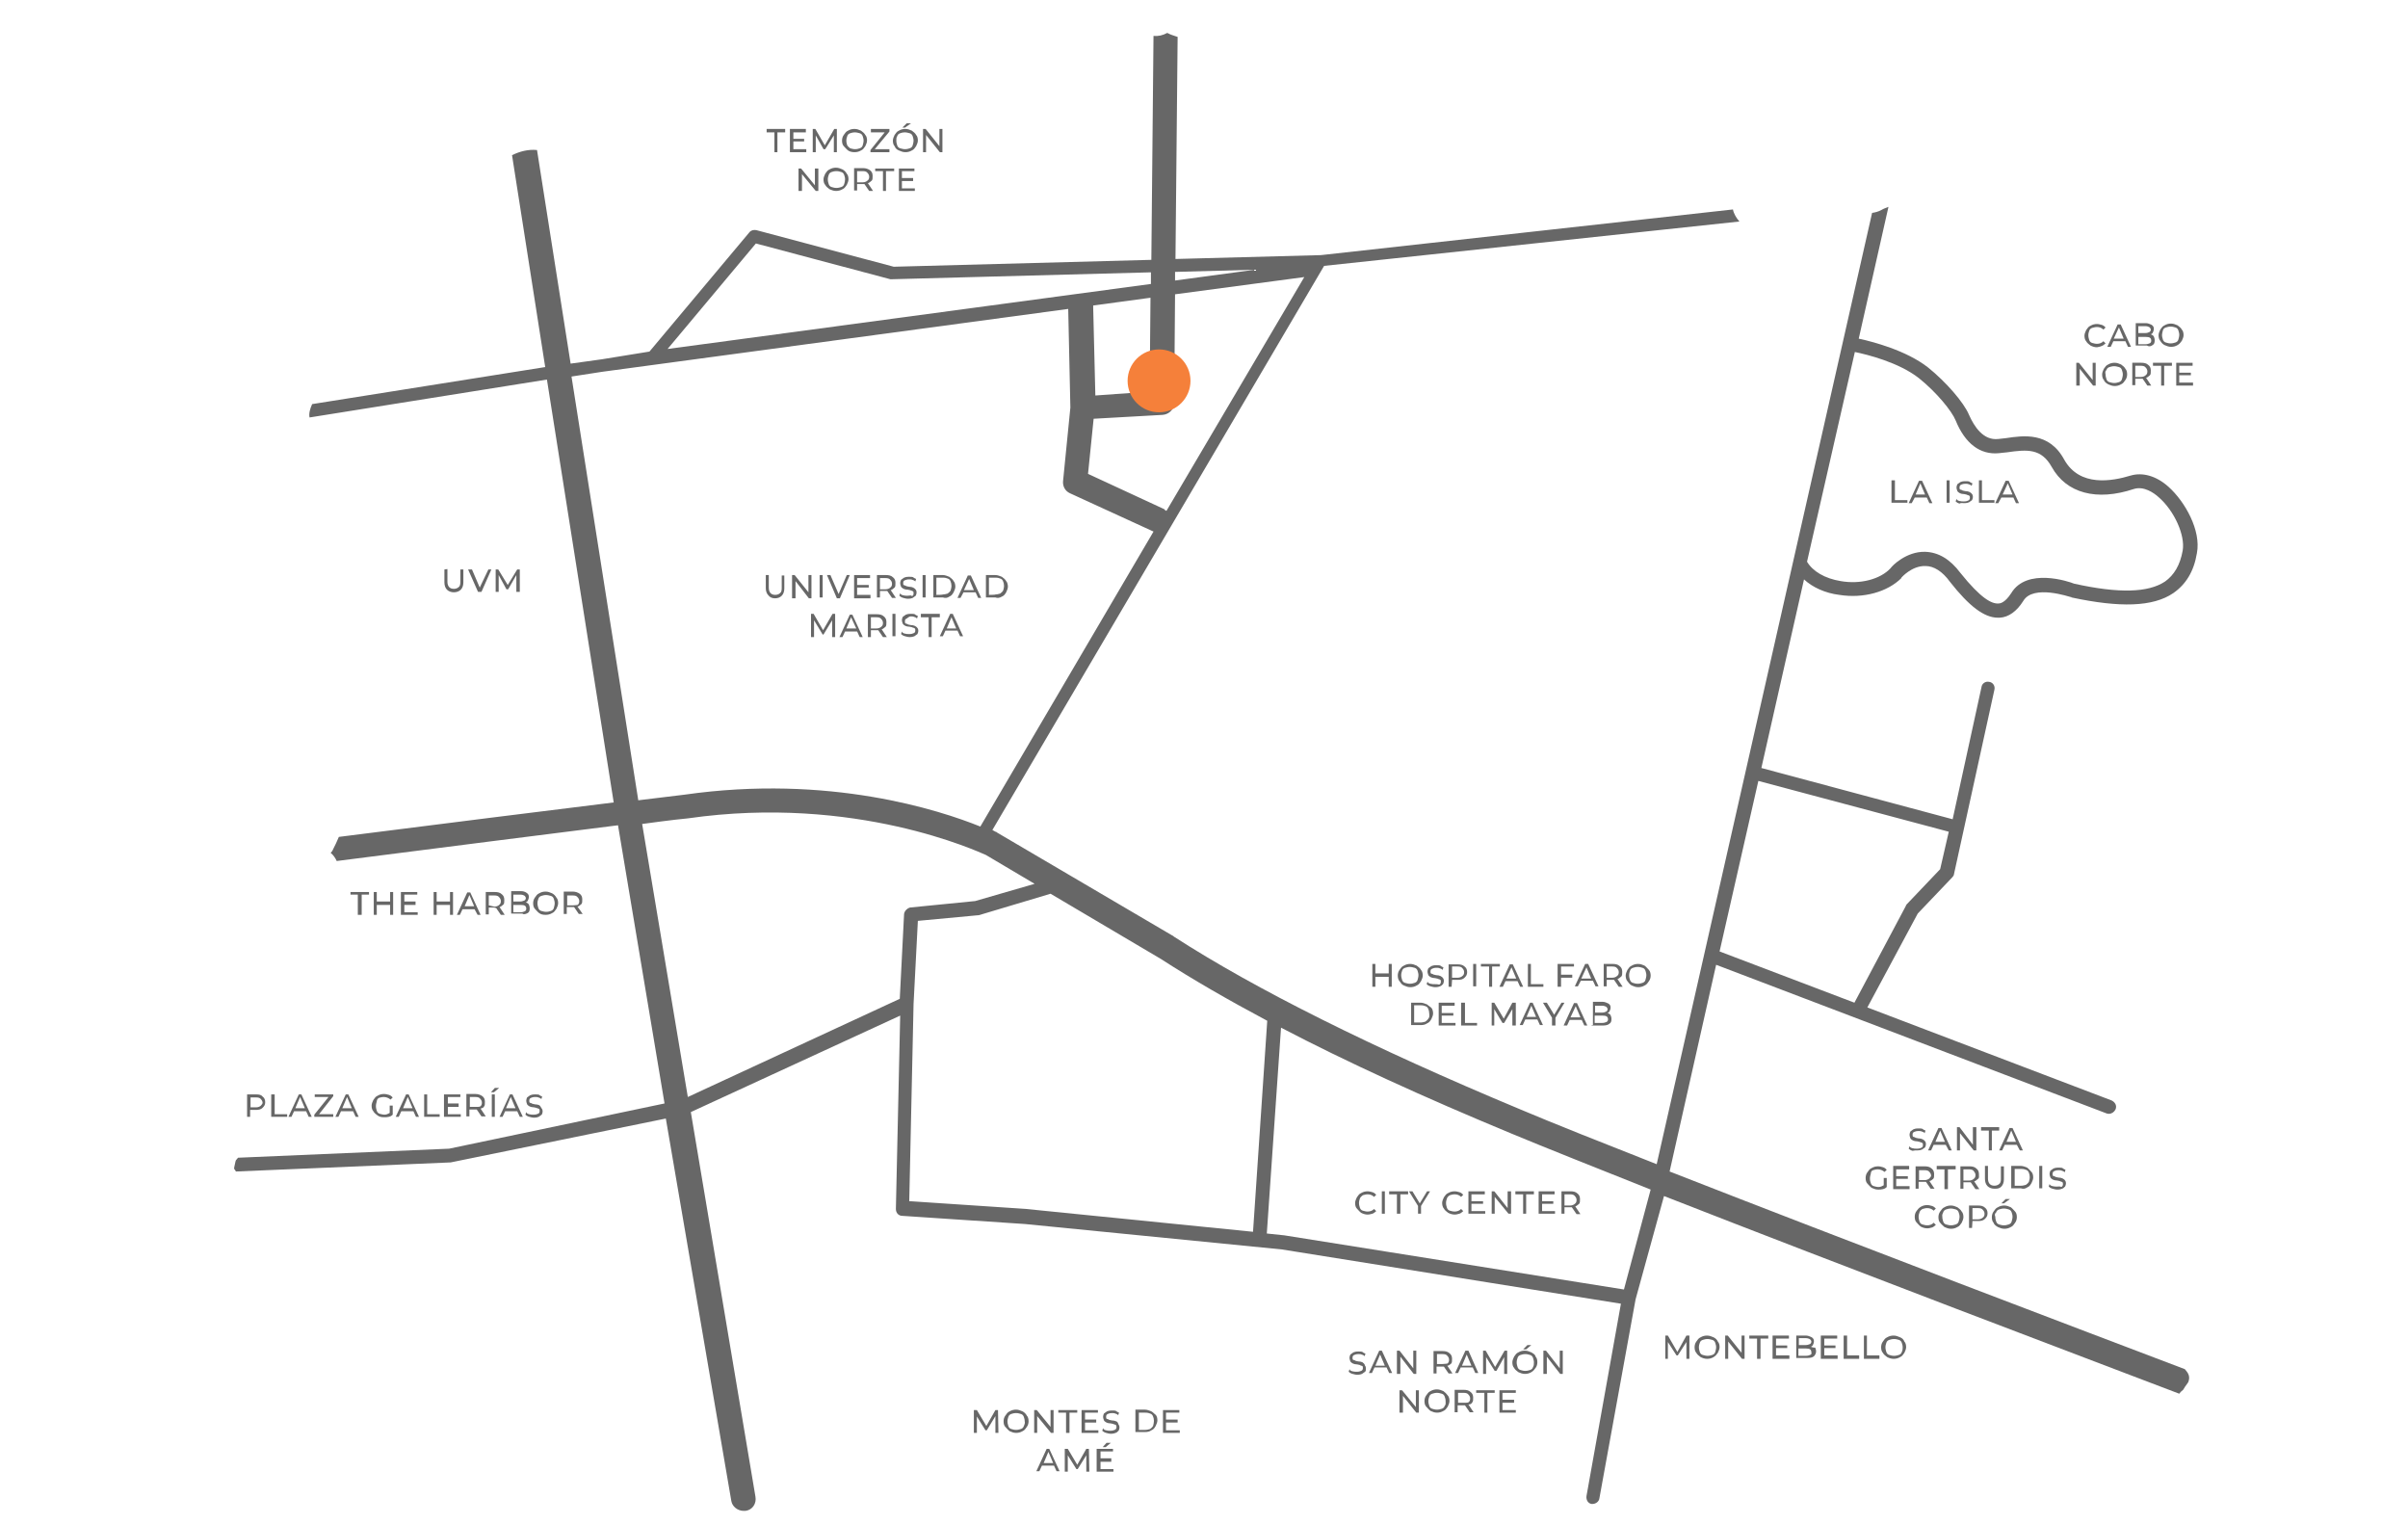 <svg style="fill-rule:evenodd;clip-rule:evenodd;stroke-linejoin:round;stroke-miterlimit:2;" xml:space="preserve" xmlns:xlink="http://www.w3.org/1999/xlink" xmlns="http://www.w3.org/2000/svg" version="1.1" viewBox="0 0 1000 633" height="100%" width="100%"><g><path style="fill:#676767;fill-rule:nonzero;" d="M763.848,247.007c10.019,1.609 20.037,-1.252 25.762,-6.974l0,-0.179c0,0 4.294,-5.007 10.019,-4.828c3.399,0 6.977,2.146 10.198,6.616c7.872,10.013 14.133,14.841 19.858,14.841l0.716,0c3.757,-0.179 7.156,-2.682 9.84,-6.974c4.115,-6.974 19.322,-1.609 19.679,-1.609c0.358,0 0.179,0 0.358,0.179c20.037,4.291 33.813,3.934 42.221,-1.788c5.188,-3.576 8.587,-8.941 9.84,-16.629c1.789,-9.298 -4.83,-21.278 -11.808,-27.537c-5.188,-4.649 -10.913,-6.08 -15.744,-4.649c-7.693,2.325 -21.111,4.828 -27.551,-6.616c-6.262,-11.623 -16.996,-10.013 -24.152,-8.941c-1.073,0.179 -2.147,0.179 -3.22,0.358c-6.262,0.715 -10.019,-5.185 -12.166,-10.013c-2.147,-5.185 -9.661,-13.768 -16.996,-19.669c-9.124,-7.152 -23.079,-10.729 -28.804,-11.98l12.344,-54.716c-0.895,0.358 -1.968,0.715 -2.862,1.252c-1.252,0.715 -2.684,1.073 -3.936,1.252l-89.452,394.992c-22.721,-8.941 -42.579,-16.808 -56.534,-22.709c-61.722,-25.749 -110.026,-49.888 -143.839,-71.703c0,0 -0.179,0 -0.179,-0.179l-73.351,-43.093l-0.179,-0.179c-0.179,0 -0.895,-0.358 -1.789,-0.894l137.756,-234.241l172.464,-18.417c-1.252,-1.43 -2.326,-3.219 -2.684,-5.007l-171.033,18.954l-60.47,1.609l0.895,-92.266l-0.179,0c-1.61,-0.536 -2.862,-0.894 -4.115,-1.609c-1.968,1.073 -3.757,1.43 -5.725,1.252l-0.895,92.981l-106.985,2.861l-57.071,-15.199c-1.073,-0.179 -2.147,0 -2.862,0.894l-41.506,49.53l-19.858,3.219l-12.881,1.788l-13.955,-88.69c-3.578,-0.358 -7.156,0.536 -10.376,2.146l13.776,87.975l-96.787,15.378c-0.895,1.967 -1.431,3.934 -1.073,5.543l98.576,-15.735l27.73,175.592c-27.909,3.397 -71.741,8.941 -114.141,14.305c-0.716,1.788 -1.61,3.576 -2.505,5.364c-0.179,0.536 -0.537,0.894 -0.895,1.252c1.073,0.894 1.968,2.146 2.505,3.397c43.295,-5.543 88.379,-11.265 116.825,-14.841l19.322,115.511l-89.452,18.775l-87.663,3.755c-0.358,0.358 -0.537,0.715 -0.895,1.073c0,0.179 -0.179,0.358 -0.179,0.536c-0.179,0.715 -0.358,1.609 -0.537,2.503l0,0.536c0.358,0.358 0.537,0.715 0.716,1.073l88.737,-3.755l0.358,0l89.452,-18.239l27.193,158.784c0.358,2.325 2.684,4.113 5.009,4.113l0.895,0c2.862,-0.358 4.652,-3.04 4.115,-5.901l-26.836,-159.678l86.948,-40.054l-1.789,80.286c0,1.609 1.073,2.861 2.684,2.861l50.988,3.397l106.627,10.55l140.798,22.53l-14.312,79.928c-0.179,1.609 0.716,3.04 2.147,3.219l0.358,0c1.252,0 2.684,-0.894 2.862,-2.325l15.028,-82.61l11.808,-42.914c74.424,29.146 176.4,67.769 213.97,82.074c0.358,-0.536 0.895,-1.073 1.61,-1.609c0.537,-0.894 1.073,-1.788 1.789,-2.682c0.179,-0.179 0.179,-0.358 0.358,-0.536c0.895,-2.325 0,-3.755 -1.431,-5.364c-38.643,-14.662 -140.44,-53.285 -213.97,-82.074l19.322,-85.829l162.087,61.69c0.358,0.179 0.716,0.179 1.073,0.179c1.073,0 2.147,-0.715 2.684,-1.788c0.716,-1.609 -0.179,-3.04 -1.61,-3.755l-101.439,-38.623l20.932,-38.981l14.312,-15.02c0.358,-0.358 0.716,-0.894 0.716,-1.252l16.817,-76.71c0.358,-1.609 -0.716,-3.04 -2.147,-3.219c-1.61,-0.358 -3.041,0.715 -3.22,2.146l-11.987,54.895l-79.434,-21.278l17.712,-78.319c3.399,3.219 8.766,5.722 14.67,6.437Zm6.441,-100.849c5.188,1.073 18.248,4.291 26.657,10.907c7.335,5.901 13.597,13.59 15.207,17.523c3.936,9.656 10.198,14.305 17.89,13.59c1.073,-0.179 2.147,-0.179 3.399,-0.358c8.587,-1.252 14.312,-1.609 18.606,6.08c6.083,10.907 18.606,14.305 34.171,9.119c4.115,-1.252 8.23,1.609 10.198,3.397c6.619,5.722 11.092,15.914 10.019,22.172c-1.073,6.08 -3.578,10.192 -7.335,12.874c-6.977,4.649 -19.143,5.007 -37.749,0.894c-2.147,-0.894 -19.679,-6.795 -26.12,3.934c-2.684,4.113 -4.652,4.291 -5.367,4.291c-2.684,0.179 -7.156,-1.967 -15.744,-12.696c-4.294,-5.722 -9.124,-8.583 -14.67,-8.762c-7.872,-0.179 -13.776,5.901 -14.312,6.795c-4.294,4.649 -12.702,6.795 -20.753,5.364c-6.619,-1.073 -11.629,-4.113 -13.955,-8.046l19.858,-87.081Zm-282.311,-33.259l33.097,-0.894l-33.097,4.47l0,-3.576Zm-5.188,59.365c2.684,-0.179 4.83,-2.325 4.83,-5.007l0.358,-45.06l53.671,-7.152l-57.249,97.094c-0.358,-0.179 -0.716,-0.358 -0.895,-0.715l-31.666,-14.662l2.326,-22.888l28.625,-1.609Zm-28.804,-44.524l0,-0.894l23.794,-3.219l-0.358,38.981l-22.542,1.609l-0.895,-36.477Zm-140.082,-26.643l55.818,14.841l0.895,0l107.343,-2.861l0,4.828l-200.731,27l36.675,-43.809Zm-76.571,55.252l12.702,-1.967l193.575,-26.106l0.895,40.948l-3.041,30.577c-0.179,2.146 0.895,4.113 2.862,5.007l34.707,15.914l-71.92,122.485c-16.817,-6.795 -62.795,-21.815 -122.907,-13.232c-1.61,0.179 -8.587,1.073 -19.143,2.325l-27.73,-175.949Zm138.114,223.155l-1.789,35.226l-88.021,40.769l-18.964,-113.366c11.629,-1.609 18.606,-2.325 18.964,-2.325c69.773,-10.013 120.76,13.947 123.802,15.199l20.216,11.98l-24.689,7.152l-27.015,2.682c-1.252,0.358 -2.326,1.43 -2.505,2.682Zm50.63,122.485l-48.483,-3.219l1.789,-81.895l1.789,-34.51l24.868,-2.325l0.358,0l29.877,-8.941l45.978,27.179c12.702,8.225 27.551,16.808 44.01,25.57l-5.904,87.617l-94.283,-9.477Zm248.319,33.438l-141.334,-22.53l-0.179,0l-6.798,-0.715l5.904,-85.471c27.015,14.126 59.038,28.788 95.714,43.987c14.133,5.901 34.529,13.947 57.786,23.245l-11.092,41.484Zm134.894,-190.075l-3.578,15.556l-13.955,14.662c-0.179,0.179 -0.179,0.358 -0.358,0.715l-21.29,40.054l-55.997,-21.278l16.101,-70.809l79.076,21.1Z"></path><path style="fill:#676767;fill-rule:nonzero;" d="M413.374,585.495l-3.757,6.616l-3.936,-6.616l-1.252,0l0,9.477l1.252,0l0,-6.795l3.578,5.722l0.537,0l3.578,-5.901l0,6.974l1.252,0l-0.179,-9.477l-1.073,0Z"></path><path style="fill:#676767;fill-rule:nonzero;" d="M424.645,586.031c-0.895,-0.358 -1.61,-0.715 -2.684,-0.715c-0.895,0 -1.789,0.179 -2.684,0.715c-0.895,0.358 -1.252,1.073 -1.789,1.788c-0.537,0.715 -0.716,1.609 -0.716,2.325c0,0.894 0.179,1.788 0.716,2.325c0.537,0.536 1.073,1.252 1.789,1.788c0.895,0.358 1.61,0.715 2.684,0.715c0.895,0 1.789,-0.179 2.684,-0.715c0.895,-0.358 1.252,-1.073 1.789,-1.788c0.537,-0.715 0.716,-1.609 0.716,-2.325c0,-0.894 -0.179,-1.788 -0.716,-2.325c-0.358,-0.715 -1.073,-1.43 -1.789,-1.788Zm0.537,6.08c-0.179,0.715 -0.716,1.073 -1.252,1.252c-0.716,0.179 -1.073,0.358 -1.968,0.358c-0.895,0 -1.252,-0.179 -1.968,-0.358c-0.716,-0.179 -1.073,-0.715 -1.252,-1.252c-0.179,-0.715 -0.358,-1.073 -0.358,-1.967c0,-0.715 0.179,-1.252 0.358,-1.788c0.179,-0.715 0.716,-1.073 1.252,-1.252c0.537,-0.179 1.073,-0.358 1.968,-0.358c0.895,0 1.252,0.179 1.968,0.358c0.716,0.179 1.073,0.715 1.252,1.252c0.179,0.536 0.358,1.073 0.358,1.788c0.179,0.536 0,1.252 -0.358,1.967Z"></path><path style="fill:#676767;fill-rule:nonzero;" d="M430.728,587.998l5.725,6.974l1.073,0l0,-9.477l-1.252,0l0,6.974l-5.725,-6.974l-1.073,0l0,9.477l1.252,0l0,-6.974Z"></path><path style="fill:#676767;fill-rule:nonzero;" d="M444.146,594.972l0,-8.404l3.22,0l0,-1.073l-7.872,0l0,1.073l3.22,0l0,8.404l1.431,0Z"></path><path style="fill:#676767;fill-rule:nonzero;" d="M455.954,586.568l0,-1.073l-6.798,0l0,9.477l6.977,0l0,-1.073l-5.546,0l0,-3.219l4.652,0l0,-1.252l-4.652,0l0,-2.861l5.367,0Z"></path><path style="fill:#676767;fill-rule:nonzero;" d="M463.467,590.144c-0.358,-0.179 -1.073,-0.358 -1.789,-0.358c-0.716,-0.179 -1.073,-0.179 -1.252,-0.358c-0.179,-0.179 -0.716,-0.179 -0.895,-0.358c-0.179,-0.179 -0.179,-0.358 -0.179,-0.894c0,-0.358 0.179,-0.894 0.716,-1.073c0.358,-0.179 0.895,-0.358 1.789,-0.358c0.358,0 0.895,0 1.252,0.179c0.358,0.179 0.895,0.179 1.252,0.715l0.358,-1.073c-0.358,-0.179 -0.895,-0.358 -1.252,-0.715c-0.358,-0.179 -1.073,-0.179 -1.789,-0.179c-0.895,0 -1.61,0.179 -1.968,0.358c-0.358,0.179 -0.895,0.715 -1.252,0.894c-0.179,0.358 -0.358,0.894 -0.358,1.252c0,0.715 0.179,1.073 0.358,1.609c0.179,0.358 0.716,0.715 1.073,0.894c0.358,0.179 1.073,0.358 1.789,0.358c0.716,0.179 1.073,0.179 1.252,0.358c0.179,0 0.716,0.179 0.895,0.358c0.179,0.179 0.179,0.358 0.179,0.894c0,0.358 -0.179,0.894 -0.716,1.073c-0.537,0.179 -0.895,0.358 -1.789,0.358c-0.716,0 -1.073,0 -1.789,-0.179c-0.716,-0.179 -1.073,-0.358 -1.252,-0.894l-0.358,1.073c0.358,0.358 0.895,0.715 1.61,0.894c0.716,0.179 1.252,0.358 1.968,0.358c0.895,0 1.61,-0.179 1.968,-0.358c0.716,-0.179 0.895,-0.715 1.252,-0.894c0.179,-0.358 0.358,-0.894 0.358,-1.252c0,-0.715 -0.179,-1.073 -0.358,-1.252c-0.358,-1.073 -0.537,-1.252 -1.073,-1.43Z"></path><path style="fill:#676767;fill-rule:nonzero;" d="M478.138,586.031c-0.895,-0.358 -1.789,-0.715 -2.684,-0.715l-3.936,0l0,9.298l3.936,0c1.073,0 1.968,-0.179 2.684,-0.715c0.895,-0.358 1.252,-0.894 1.789,-1.788c0.358,-0.715 0.716,-1.609 0.716,-2.325c0,-0.894 -0.179,-1.788 -0.716,-2.325c-0.537,-0.358 -1.073,-1.073 -1.789,-1.43Zm0.716,6.08c-0.179,0.358 -0.716,0.894 -1.252,1.252c-0.716,0.179 -1.252,0.358 -1.968,0.358l-2.684,0l0,-7.152l2.684,0c0.895,0 1.61,0.179 1.968,0.358c0.716,0.179 1.073,0.715 1.252,1.252c0.179,0.358 0.358,1.073 0.358,1.788c0,0.715 -0.179,1.43 -0.358,2.146Z"></path><path style="fill:#676767;fill-rule:nonzero;" d="M484.22,590.68l4.83,0l0,-1.252l-4.83,0l0,-2.861l5.546,0l0,-1.073l-6.798,0l0,9.477l6.977,0l0,-1.073l-5.725,0l0,-3.219Z"></path><path style="fill:#676767;fill-rule:nonzero;" d="M434.664,601.588l-4.294,9.298l1.252,0l1.073,-2.325l5.009,0l1.073,2.325l1.252,0l-4.294,-9.298l-1.073,0Zm-1.252,5.901l1.968,-4.649l1.968,4.649l-3.936,0Z"></path><path style="fill:#676767;fill-rule:nonzero;" d="M451.123,601.588l-3.757,6.616l-3.936,-6.616l-1.252,0l0,9.477l1.252,0l0,-6.795l3.578,5.722l0.537,0l3.578,-5.722l0,6.795l1.252,0l-0.179,-9.477l-1.073,0Z"></path><path style="fill:#676767;fill-rule:nonzero;" d="M459.532,599.084l-1.61,1.788l1.252,0l2.147,-1.788l-1.789,0Z"></path><path style="fill:#676767;fill-rule:nonzero;" d="M457.027,606.952l4.473,0l0,-1.43l-4.473,0l0,-2.861l5.188,0l0,-1.073l-6.798,0l0,9.477l6.977,0l0,-1.073l-5.367,0l0,-3.04Z"></path><path style="fill:#676767;fill-rule:nonzero;" d="M565.801,565.647c-0.358,-0.179 -1.073,-0.358 -1.789,-0.358c-0.716,-0.179 -1.073,-0.179 -1.252,-0.358c-0.179,-0.179 -0.716,-0.179 -0.895,-0.358c-0.179,-0.179 -0.179,-0.358 -0.179,-0.894c0,-0.358 0.179,-0.894 0.716,-1.073c0.358,-0.179 0.895,-0.358 1.789,-0.358c0.358,0 0.895,0 1.252,0.179c0.358,0.179 0.895,0.179 1.252,0.715l0.358,-1.073c-0.358,-0.179 -0.895,-0.358 -1.252,-0.715c-0.358,-0.179 -1.073,-0.179 -1.789,-0.179c-0.895,0 -1.61,0.179 -1.968,0.358c-0.358,0.179 -0.895,0.715 -1.252,0.894c-0.179,0.358 -0.358,0.894 -0.358,1.252c0,0.715 0.179,1.073 0.358,1.609c0.179,0.358 0.716,0.715 1.073,0.894c0.358,0.179 1.073,0.358 1.789,0.358c0.716,0.179 1.073,0.179 1.252,0.358c0.179,0.179 0.716,0.179 0.895,0.358c0.179,0.179 0.179,0.358 0.179,0.894c0,0.358 -0.179,0.894 -0.716,1.073c-0.537,0.179 -0.895,0.358 -1.789,0.358c-0.716,0 -1.073,0 -1.789,-0.179c-0.716,-0.179 -1.073,-0.358 -1.252,-0.894l-0.358,1.073c0.358,0.358 0.895,0.715 1.61,0.894c0.716,0.179 1.252,0.358 1.968,0.358c0.895,0 1.61,-0.179 1.968,-0.358c0.358,-0.179 0.895,-0.715 1.252,-0.894c0.358,-0.179 0.358,-0.894 0.358,-1.252c0,-0.715 -0.179,-1.073 -0.358,-1.252c-0.179,-0.894 -0.716,-1.073 -1.073,-1.43Z"></path><path style="fill:#676767;fill-rule:nonzero;" d="M572.778,560.819l-4.294,9.298l1.252,0l1.073,-2.325l5.009,0l1.073,2.325l1.252,0l-4.294,-9.298l-1.073,0Zm-1.61,6.258l1.968,-4.649l1.968,4.649l-3.936,0Z"></path><path style="fill:#676767;fill-rule:nonzero;" d="M581.544,563.322l5.546,7.152l1.073,0l0,-9.656l-1.252,0l0,7.331l-5.725,-7.331l-1.073,0l0,9.656l1.431,0l0,-7.152Z"></path><path style="fill:#676767;fill-rule:nonzero;" d="M602.655,566.183c0.358,-0.358 0.358,-1.073 0.358,-1.967c0,-1.073 -0.358,-1.788 -1.073,-2.325c-0.716,-0.715 -1.789,-0.894 -2.862,-0.894l-3.757,0l0,9.298l1.252,0l0,-2.861l3.041,0l1.968,2.861l1.61,0l-2.147,-3.219c0.716,0 1.073,-0.536 1.61,-0.894Zm-3.578,0.179l-2.326,0l0,-4.113l2.326,0c0.895,0 1.61,0.179 1.968,0.715c0.358,0.358 0.716,0.894 0.716,1.609c0,0.715 -0.179,1.252 -0.716,1.609c-0.358,0 -1.073,0.179 -1.968,0.179Z"></path><path style="fill:#676767;fill-rule:nonzero;" d="M609.811,560.819l-1.252,0l-4.294,9.298l1.252,0l1.073,-2.325l5.009,0l1.073,2.325l1.252,0l-4.115,-9.298Zm-2.684,6.258l1.968,-4.649l1.968,4.649l-3.936,0Z"></path><path style="fill:#676767;fill-rule:nonzero;" d="M624.66,570.475l1.252,0l0,-9.656l-1.073,0l-3.936,6.795l-3.936,-6.795l-1.073,0l0,9.656l1.252,0l0,-6.974l3.578,5.722l0.716,0l3.22,-5.722l0,6.974Z"></path><path style="fill:#676767;fill-rule:nonzero;" d="M635.931,558.494l-1.61,0l-1.789,1.788l1.252,0l2.147,-1.788Z"></path><path style="fill:#676767;fill-rule:nonzero;" d="M635.931,561.534c-0.895,-0.358 -1.61,-0.715 -2.684,-0.715c-0.895,0 -1.789,0.179 -2.684,0.715c-0.895,0.358 -1.252,1.073 -1.789,1.788c-0.358,0.715 -0.716,1.609 -0.716,2.325c0,0.894 0.179,1.788 0.716,2.325c0.358,0.715 1.073,1.252 1.789,1.788c0.895,0.358 1.61,0.715 2.684,0.715c0.895,0 1.789,-0.179 2.684,-0.715c0.895,-0.536 1.252,-1.073 1.789,-1.788c0.537,-0.715 0.716,-1.609 0.716,-2.325c0,-0.894 -0.179,-1.788 -0.716,-2.325c-0.179,-0.894 -0.895,-1.252 -1.789,-1.788Zm0.716,6.08c-0.179,0.715 -0.716,1.073 -1.252,1.252c-0.716,0.179 -1.073,0.358 -1.968,0.358c-0.895,0 -1.252,-0.179 -1.968,-0.358c-0.716,-0.179 -1.073,-0.715 -1.252,-1.252c-0.179,-0.715 -0.358,-1.073 -0.358,-1.967c0,-0.715 0.179,-1.252 0.358,-1.788c0.179,-0.715 0.716,-1.073 1.252,-1.252c0.716,-0.179 1.073,-0.358 1.968,-0.358c0.895,0 1.252,0.179 1.968,0.358c0.716,0.179 1.073,0.715 1.252,1.252c0.179,0.715 0.358,1.073 0.358,1.788c0,0.715 0,1.43 -0.358,1.967Z"></path><path style="fill:#676767;fill-rule:nonzero;" d="M647.739,568.15l-5.725,-7.331l-1.073,0l0,9.656l1.431,0l0,-7.152l5.546,7.152l1.073,0l0,-9.656l-1.252,0l0,7.331Z"></path><path style="fill:#676767;fill-rule:nonzero;" d="M587.985,584.243l-5.725,-6.974l-1.073,0l0,9.298l1.431,0l0,-6.974l5.546,6.974l1.073,0l0,-9.298l-1.252,0l0,6.974Z"></path><path style="fill:#676767;fill-rule:nonzero;" d="M599.435,577.627c-0.895,-0.358 -1.61,-0.715 -2.684,-0.715c-0.895,0 -1.789,0.179 -2.684,0.715c-0.895,0.358 -1.252,1.073 -1.789,1.788c-0.537,0.715 -0.716,1.609 -0.716,2.325c0,0.894 0.179,1.788 0.716,2.325c0.537,0.536 1.073,1.252 1.789,1.788c0.895,0.358 1.61,0.715 2.684,0.715c0.895,0 1.789,-0.179 2.684,-0.715c0.895,-0.358 1.252,-1.073 1.789,-1.788c0.358,-0.715 0.716,-1.609 0.716,-2.325c0,-0.894 -0.179,-1.788 -0.716,-2.325c-0.537,-0.715 -1.073,-1.252 -1.789,-1.788Zm0.537,6.08c-0.179,0.715 -0.716,1.073 -1.252,1.252c-0.716,0.179 -1.073,0.358 -1.968,0.358c-0.895,0 -1.252,-0.179 -1.968,-0.358c-0.716,-0.179 -1.073,-0.715 -1.252,-1.252c-0.179,-0.715 -0.358,-1.073 -0.358,-1.967c0,-0.715 0.179,-1.252 0.358,-1.788c0.179,-0.715 0.716,-1.073 1.252,-1.252c0.716,-0.179 1.073,-0.358 1.968,-0.358c0.895,0 1.252,0.179 1.968,0.358c0.716,0.179 1.073,0.715 1.252,1.252c0.179,0.536 0.358,1.073 0.358,1.788c0,0.715 0.179,1.43 -0.358,1.967Z"></path><path style="fill:#676767;fill-rule:nonzero;" d="M611.421,582.276c0.358,-0.358 0.358,-1.073 0.358,-1.967c0,-1.073 -0.358,-1.788 -1.073,-2.325c-0.716,-0.715 -1.789,-0.894 -2.862,-0.894l-3.757,0l0,9.298l1.252,0l0,-2.861l3.041,0l1.968,2.861l1.61,0l-2.147,-3.219c0.716,0 1.252,-0.179 1.61,-0.894Zm-3.578,0.179l-2.326,0l0,-4.113l2.326,0c0.895,0 1.61,0.179 1.968,0.715c0.358,0.358 0.716,0.894 0.716,1.609c0,0.715 -0.179,1.252 -0.716,1.609c-0.358,0.179 -1.073,0.179 -1.968,0.179Z"></path><path style="fill:#676767;fill-rule:nonzero;" d="M613.032,578.342l3.399,0l0,8.225l1.252,0l0,-8.225l3.041,0l0,-1.073l-7.693,0l0,1.073Z"></path><path style="fill:#676767;fill-rule:nonzero;" d="M623.945,582.455l4.83,0l0,-1.252l-4.83,0l0,-2.861l5.546,0l0,-1.073l-6.798,0l0,9.298l6.798,0l0,-1.073l-5.546,0l0,-3.04Z"></path><path style="fill:#676767;fill-rule:nonzero;" d="M700.337,554.561l-3.757,6.795l-3.936,-6.795l-1.073,0l0,9.656l1.073,0l0,-6.974l3.578,5.543l0.537,0l3.578,-5.543l0,6.974l1.252,0l0,-9.656l-1.252,0Z"></path><path style="fill:#676767;fill-rule:nonzero;" d="M711.608,555.276c-0.895,-0.358 -1.61,-0.715 -2.684,-0.715c-0.895,0 -1.789,0.179 -2.684,0.715c-0.895,0.358 -1.252,1.073 -1.789,1.788c-0.537,0.715 -0.716,1.609 -0.716,2.325c0,0.894 0.179,1.788 0.716,2.325c0.358,0.715 1.073,1.252 1.789,1.788c0.716,0.358 1.61,0.715 2.684,0.715c0.895,0 1.789,-0.179 2.684,-0.715c0.895,-0.536 1.252,-1.073 1.789,-1.788c0.358,-0.715 0.716,-1.609 0.716,-2.325c0,-0.894 -0.179,-1.788 -0.716,-2.325c-0.358,-0.894 -1.073,-1.43 -1.789,-1.788Zm0.716,6.08c-0.179,0.715 -0.716,1.073 -1.252,1.252c-0.716,0.179 -1.073,0.358 -1.968,0.358c-0.716,0 -1.252,-0.179 -1.968,-0.358c-0.716,-0.179 -1.073,-0.715 -1.252,-1.252c-0.179,-0.715 -0.358,-1.073 -0.358,-1.967c0,-0.715 0.179,-1.252 0.358,-1.788c0.179,-0.715 0.716,-1.073 1.252,-1.252c0.716,-0.179 1.073,-0.358 1.968,-0.358c0.716,0 1.252,0.179 1.968,0.358c0.716,0.179 1.073,0.715 1.252,1.252c0.179,0.715 0.358,1.073 0.358,1.788c0,0.715 -0.179,1.252 -0.358,1.967Z"></path><path style="fill:#676767;fill-rule:nonzero;" d="M723.237,561.713l-5.725,-7.152l-1.073,0l0,9.656l1.252,0l0,-7.152l5.725,7.152l1.073,0l0,-9.656l-1.252,0l0,7.152Z"></path><path style="fill:#676767;fill-rule:nonzero;" d="M726.457,555.812l3.22,0l0,8.404l1.431,0l0,-8.404l3.22,0l0,-1.252l-7.872,0l0,1.252Z"></path><path style="fill:#676767;fill-rule:nonzero;" d="M737.549,559.746l4.652,0l0,-1.073l-4.652,0l0,-2.861l5.367,0l0,-1.252l-6.798,0l0,9.656l6.977,0l0,-1.43l-5.546,0l0,-3.04Z"></path><path style="fill:#676767;fill-rule:nonzero;" d="M752.04,559.21c0.358,-0.179 0.716,-0.358 0.895,-0.894c0.179,-0.358 0.358,-0.894 0.358,-1.252c0,-0.894 -0.179,-1.252 -0.895,-1.788c-0.716,-0.358 -1.61,-0.715 -2.326,-0.715l-4.115,0l0,9.298l4.652,0c1.073,0 2.147,-0.179 2.684,-0.715c0.358,-0.358 0.895,-1.073 0.895,-1.967c0,-0.715 -0.179,-1.073 -0.358,-1.609c-0.895,0 -1.431,-0.179 -1.789,-0.358Zm-5.009,-3.576l2.862,0c0.716,0 1.252,0.179 1.61,0.358c0.358,0.179 0.716,0.715 0.716,1.073c0,0.358 -0.179,0.894 -0.716,1.073c-0.537,0.179 -0.895,0.358 -1.61,0.358l-2.862,0l0,-2.861Zm4.652,6.974c-0.358,0.179 -0.895,0.358 -1.789,0.358l-3.041,0l0,-3.04l3.041,0c1.61,0 2.326,0.358 2.326,1.609c0.179,0.536 0,0.894 -0.537,1.073Z"></path><path style="fill:#676767;fill-rule:nonzero;" d="M757.586,559.746l4.652,0l0,-1.073l-4.652,0l0,-2.861l5.367,0l0,-1.252l-6.798,0l0,9.656l6.977,0l0,-1.43l-5.546,0l0,-3.04Z"></path><path style="fill:#676767;fill-rule:nonzero;" d="M767.068,554.561l-1.431,0l0,9.656l6.441,0l0,-1.43l-5.009,0l0,-8.225Z"></path><path style="fill:#676767;fill-rule:nonzero;" d="M775.298,554.561l-1.252,0l0,9.656l6.441,0l0,-1.43l-5.188,0l0,-8.225Z"></path><path style="fill:#676767;fill-rule:nonzero;" d="M789.074,555.276c-0.895,-0.358 -1.61,-0.715 -2.684,-0.715c-0.895,0 -1.789,0.179 -2.684,0.715c-0.895,0.358 -1.252,1.073 -1.789,1.788c-0.537,0.715 -0.716,1.609 -0.716,2.325c0,0.894 0.179,1.788 0.716,2.325c0.358,0.715 1.073,1.252 1.789,1.788c0.716,0.358 1.61,0.715 2.684,0.715c0.895,0 1.789,-0.179 2.684,-0.715c0.895,-0.358 1.252,-1.073 1.789,-1.788c0.358,-0.715 0.716,-1.609 0.716,-2.325c0,-0.894 -0.179,-1.788 -0.716,-2.325c-0.358,-0.894 -0.895,-1.43 -1.789,-1.788Zm0.716,6.08c-0.179,0.715 -0.716,1.073 -1.252,1.252c-0.716,0.179 -1.073,0.358 -1.968,0.358c-0.895,0 -1.252,-0.179 -1.968,-0.358c-0.716,-0.179 -1.073,-0.715 -1.252,-1.252c-0.179,-0.715 -0.358,-1.073 -0.358,-1.967c0,-0.715 0.179,-1.252 0.358,-1.788c0.179,-0.715 0.716,-1.073 1.252,-1.252c0.716,-0.179 1.073,-0.358 1.968,-0.358c0.895,0 1.252,0.179 1.968,0.358c0.716,0.179 1.073,0.715 1.252,1.252c0.179,0.536 0.358,1.073 0.358,1.788c0,0.715 0,1.252 -0.358,1.967Z"></path><path style="fill:#676767;fill-rule:nonzero;" d="M796.23,477.672c0.895,0 1.61,-0.179 1.968,-0.358c0.358,-0.179 0.895,-0.715 1.252,-0.894c0.179,-0.358 0.358,-0.894 0.358,-1.252c0,-0.715 -0.179,-1.073 -0.358,-1.252c-0.179,-0.358 -0.716,-0.715 -1.073,-0.894c-0.358,-0.179 -1.073,-0.358 -1.789,-0.358c-0.716,-0.179 -1.073,-0.179 -1.252,-0.358c-0.179,-0.179 -0.716,-0.179 -0.895,-0.358c-0.179,-0.179 -0.179,-0.358 -0.179,-0.894c0,-0.536 0.179,-0.894 0.716,-1.073c0.358,-0.179 0.895,-0.358 1.789,-0.358c0.358,0 0.895,0 1.252,0.179c0.358,0.179 0.895,0.179 1.252,0.715l0.358,-1.073c-0.358,-0.179 -0.895,-0.358 -1.252,-0.715c-0.358,-0.179 -1.073,-0.179 -1.789,-0.179c-0.895,0 -1.61,0.179 -1.968,0.358c-0.358,0.179 -0.895,0.715 -1.252,0.894c-0.179,0.358 -0.358,0.894 -0.358,1.252c0,0.715 0.179,1.073 0.358,1.609c0.179,0.358 0.716,0.715 1.073,0.894c0.358,0.179 1.073,0.358 1.789,0.358c0.716,0.179 1.073,0.179 1.252,0.358c0.179,0 0.716,0.179 0.895,0.358c0.179,0.179 0.179,0.358 0.179,0.894c0,0.536 -0.179,0.894 -0.716,1.073c-0.358,0.179 -0.895,0.358 -1.789,0.358c-0.716,0 -1.073,0 -1.789,-0.179c-0.716,-0.179 -1.073,-0.358 -1.252,-0.894l-0.358,1.073c0.358,0.358 0.895,0.715 1.61,0.894c0.716,-0.179 1.252,-0.179 1.968,-0.179Z"></path><path style="fill:#676767;fill-rule:nonzero;" d="M809.29,477.672l1.252,0l-4.294,-9.298l-1.252,0l-4.294,9.298l1.252,0l1.073,-2.325l5.009,0l1.252,2.325Zm-5.546,-3.576l1.968,-4.649l1.968,4.649l-3.936,0Z"></path><path style="fill:#676767;fill-rule:nonzero;" d="M813.941,470.52l5.725,7.152l1.073,0l0,-9.656l-1.431,0l0,7.331l-5.546,-7.331l-1.073,0l0,9.656l1.252,0l0,-7.152Z"></path><path style="fill:#676767;fill-rule:nonzero;" d="M822.708,469.447l3.22,0l0,8.225l1.252,0l0,-8.225l3.041,0l0,-1.43l-7.514,0l0,1.43Z"></path><path style="fill:#676767;fill-rule:nonzero;" d="M838.809,477.672l1.252,0l-4.294,-9.298l-1.252,0l-4.294,9.298l1.252,0l1.073,-2.325l5.009,0l1.252,2.325Zm-5.546,-3.576l1.968,-4.649l1.968,4.649l-3.936,0Z"></path><path style="fill:#676767;fill-rule:nonzero;" d="M777.803,485.897c0.716,-0.179 1.252,-0.358 1.968,-0.358c1.073,0 1.968,0.358 2.862,1.073l0.895,-0.894c-0.358,-0.358 -0.895,-0.894 -1.61,-1.073c-0.716,-0.179 -1.252,-0.358 -1.968,-0.358c-0.895,0 -1.789,0.179 -2.684,0.715c-0.895,0.358 -1.252,1.073 -1.789,1.788c-0.537,0.715 -0.716,1.609 -0.716,2.325c0,0.894 0.179,1.788 0.716,2.325c0.537,0.536 1.073,1.252 1.789,1.788c0.895,0.358 1.61,0.715 2.684,0.715c0.716,0 1.252,0 1.968,-0.179c0.716,-0.179 1.073,-0.358 1.61,-0.894l0,-3.755l-1.252,0l0,3.04c-0.716,0.358 -1.252,0.715 -2.147,0.715c-0.716,0 -1.252,-0.179 -1.968,-0.358c-0.716,-0.179 -1.073,-0.715 -1.252,-1.252c-0.179,-0.536 -0.358,-1.073 -0.358,-1.967c0,-0.715 0.179,-1.252 0.358,-1.967c-0,-0.715 0.358,-1.252 0.895,-1.43Z"></path><path style="fill:#676767;fill-rule:nonzero;" d="M792.831,485.54l0,-1.43l-6.619,0l0,9.656l6.798,0l0,-1.252l-5.546,0l0,-3.04l4.83,0l0,-1.073l-4.83,0l0,-2.861l5.367,0Z"></path><path style="fill:#676767;fill-rule:nonzero;" d="M802.849,489.474c0.358,-0.358 0.358,-1.073 0.358,-1.967c0,-1.073 -0.358,-1.788 -1.073,-2.325c-0.716,-0.715 -1.789,-0.894 -2.862,-0.894l-3.757,0l0,9.298l1.252,0l0,-2.861l3.041,0l1.968,2.861l1.61,0l-2.147,-3.219c0.716,0 1.073,-0.536 1.61,-0.894Zm-1.61,-0.179c-0.358,0.358 -1.073,0.715 -1.968,0.715l-2.326,0l0,-4.113l2.326,0c0.895,0 1.61,0.179 1.968,0.715c0.358,0.358 0.716,0.894 0.716,1.609c0,0.179 -0.179,0.536 -0.716,1.073Z"></path><path style="fill:#676767;fill-rule:nonzero;" d="M807.501,493.765l1.431,0l0,-8.225l3.22,0l0,-1.43l-7.872,0l0,1.43l3.22,0l0,8.225Z"></path><path style="fill:#676767;fill-rule:nonzero;" d="M815.373,490.904l3.041,0l1.968,2.861l1.61,0l-2.147,-3.219c0.716,-0.179 1.073,-0.715 1.61,-1.073c0.537,-0.358 0.358,-1.073 0.358,-1.967c0,-1.073 -0.358,-1.788 -1.073,-2.325c-0.716,-0.715 -1.789,-0.894 -2.862,-0.894l-3.757,0l0,9.298l1.252,0l0,-2.682Zm0,-5.364l2.326,0c0.895,0 1.61,0.179 1.968,0.715c0.358,0.536 0.716,0.894 0.716,1.609c0,0.715 -0.179,1.252 -0.716,1.609c-0.358,0.358 -1.073,0.715 -1.968,0.715l-2.326,0l0,-4.649Z"></path><path style="fill:#676767;fill-rule:nonzero;" d="M831.116,492.692c0.716,-0.715 1.073,-1.788 1.073,-3.04l0,-5.364l-1.252,0l0,5.185c0,1.073 -0.179,1.788 -0.716,2.146c-0.358,0.358 -1.073,0.715 -1.968,0.715c-1.789,0 -2.684,-1.073 -2.684,-3.04l0,-5.185l-1.252,0l0,5.364c0,1.252 0.358,2.325 1.073,3.04c0.716,0.715 1.789,1.073 2.862,1.073c1.073,0 1.968,0 2.862,-0.894Z"></path><path style="fill:#676767;fill-rule:nonzero;" d="M841.85,493.05c0.895,-0.358 1.252,-0.894 1.789,-1.788c0.358,-0.715 0.716,-1.609 0.716,-2.325c0,-0.894 -0.179,-1.788 -0.716,-2.325c-0.537,-0.536 -1.073,-1.252 -1.789,-1.788c-0.895,-0.358 -1.789,-0.715 -2.684,-0.715l-3.936,0l0,9.298l3.936,0c1.073,0.358 1.968,0.179 2.684,-0.358Zm-5.188,-0.536l0,-7.152l2.684,0c0.895,0 1.61,0.179 1.968,0.358c0.716,0.179 1.073,0.715 1.252,1.252c0.179,0.358 0.358,1.073 0.358,1.788c0,0.715 -0.179,1.252 -0.358,1.967c-0.179,0.358 -0.716,0.894 -1.252,1.252c-0.716,0.179 -1.252,0.358 -1.968,0.358l-2.684,0l0,0.179Z"></path><rect style="fill:#676767;" height="9.298" width="1.252" y="484.109" x="846.86"></rect><path style="fill:#676767;fill-rule:nonzero;" d="M854.195,492.692c-0.716,0 -1.073,0 -1.789,-0.179c-0.716,-0.179 -1.073,-0.358 -1.252,-0.894l-0.358,1.073c0.358,0.358 0.895,0.715 1.61,0.894c0.716,0.179 1.252,0.358 1.968,0.358c0.895,0 1.61,-0.179 1.968,-0.358c0.716,-0.179 0.895,-0.715 1.252,-0.894c0.179,-0.358 0.358,-0.894 0.358,-1.252c0,-0.715 -0.179,-1.073 -0.358,-1.252c-0.179,-0.358 -0.716,-0.715 -1.073,-0.894c-0.358,-0.179 -1.073,-0.358 -1.789,-0.358c-0.716,-0.179 -1.073,-0.179 -1.252,-0.358c-0.179,-0.179 -0.716,-0.179 -0.895,-0.358c-0.179,-0.179 -0.179,-0.358 -0.179,-0.894c0,-0.358 0.179,-0.894 0.716,-1.073c0.358,-0.179 0.895,-0.358 1.789,-0.358c0.358,0 0.895,0 1.252,0.179c0.358,0.179 0.895,0.179 1.252,0.715l0.358,-1.073c-0.358,-0.179 -0.895,-0.358 -1.252,-0.715c-0.358,-0.179 -1.073,-0.179 -1.789,-0.179c-0.895,0 -1.61,0.179 -1.968,0.358c-0.358,0.179 -0.895,0.715 -1.252,0.894c-0.179,0.358 -0.358,0.894 -0.358,1.252c0,0.715 0.179,1.073 0.358,1.609c0.179,0.358 0.716,0.715 1.073,0.894c0.358,0.179 1.073,0.358 1.789,0.358c0.716,0.179 1.073,0.179 1.252,0.358c0.179,0 0.716,0.179 0.895,0.358c0.179,0.179 0.179,0.358 0.179,0.894c0,0.358 -0.179,0.894 -0.716,1.073c-0.358,-0.358 -1.073,-0.179 -1.789,-0.179Z"></path><path style="fill:#676767;fill-rule:nonzero;" d="M798.377,501.99c0.716,-0.179 1.252,-0.358 1.968,-0.358c1.073,0 1.968,0.358 2.684,1.073l0.895,-0.894c-0.358,-0.358 -0.895,-0.894 -1.61,-1.073c-0.716,-0.179 -1.252,-0.358 -1.968,-0.358c-0.895,0 -1.789,0.179 -2.684,0.715c-0.895,0.536 -1.252,1.073 -1.789,1.788c-0.537,0.715 -0.716,1.609 -0.716,2.325c0,0.894 0.179,1.788 0.716,2.325c0.537,0.536 1.073,1.252 1.789,1.788c0.716,0.358 1.61,0.715 2.684,0.715c0.716,0 1.252,-0.179 1.968,-0.358c0.716,-0.179 1.073,-0.715 1.61,-1.073l-0.895,-0.894c-0.716,0.715 -1.61,1.073 -2.684,1.073c-0.716,0 -1.252,-0.179 -1.968,-0.358c-0.716,-0.179 -1.073,-0.715 -1.252,-1.252c-0.179,-0.715 -0.358,-1.073 -0.358,-1.967c0,-0.715 0.179,-1.252 0.358,-1.788c0.179,-0.715 0.716,-1.073 1.252,-1.43Z"></path><path style="fill:#676767;fill-rule:nonzero;" d="M807.501,509.5c0.895,0.358 1.61,0.715 2.684,0.715c0.895,0 1.789,-0.179 2.684,-0.715c0.895,-0.358 1.252,-1.073 1.789,-1.788c0.358,-0.715 0.716,-1.609 0.716,-2.325c0,-0.894 -0.179,-1.788 -0.716,-2.325c-0.358,-0.715 -1.073,-1.252 -1.789,-1.788c-0.895,-0.358 -1.61,-0.715 -2.684,-0.715c-0.895,0 -1.789,0.179 -2.684,0.715c-0.895,0.358 -1.252,1.073 -1.789,1.788c-0.537,0.715 -0.716,1.609 -0.716,2.325c0,0.894 0.179,1.788 0.716,2.325c0.537,0.715 1.252,1.252 1.789,1.788Zm-0.537,-6.08c0.179,-0.715 0.716,-1.073 1.252,-1.252c0.716,-0.179 1.073,-0.358 1.968,-0.358c0.716,0 1.252,0.179 1.968,0.358c0.716,0.179 1.073,0.715 1.252,1.252c0.179,0.536 0.358,1.073 0.358,1.788c0,0.715 -0.179,1.252 -0.358,1.967c-0.179,0.715 -0.716,1.073 -1.252,1.252c-0.716,0.179 -1.073,0.358 -1.968,0.358c-0.716,0 -1.252,-0.179 -1.968,-0.358c-0.716,-0.179 -1.073,-0.715 -1.252,-1.252c-0.179,-0.715 -0.358,-1.073 -0.358,-1.967c-0.179,-0.715 0.179,-1.43 0.358,-1.788Z"></path><path style="fill:#676767;fill-rule:nonzero;" d="M819.13,506.997l2.326,0c1.252,0 2.147,-0.179 2.862,-0.894c0.716,-0.715 1.073,-1.252 1.073,-2.325c0,-1.073 -0.358,-1.788 -1.073,-2.325c-0.716,-0.715 -1.789,-0.894 -2.862,-0.894l-3.757,0l0,9.298l1.252,0l0.179,-2.861Zm0,-5.364l2.326,0c0.895,0 1.61,0.179 1.968,0.715c0.358,0.358 0.716,0.894 0.716,1.609c0,0.715 -0.179,1.252 -0.716,1.609c-0.358,0.358 -1.073,0.715 -1.968,0.715l-2.326,0l0,-4.649Z"></path><path style="fill:#676767;fill-rule:nonzero;" d="M829.685,509.5c0.895,0.358 1.61,0.715 2.684,0.715c0.895,0 1.789,-0.179 2.684,-0.715c0.895,-0.358 1.252,-1.073 1.789,-1.788c0.537,-0.715 0.716,-1.609 0.716,-2.325c0,-0.894 -0.179,-1.788 -0.716,-2.325c-0.537,-0.536 -1.073,-1.252 -1.789,-1.788c-0.895,-0.358 -1.61,-0.715 -2.684,-0.715c-0.895,0 -1.789,0.179 -2.684,0.715c-0.895,0.358 -1.252,1.073 -1.789,1.788c-0.537,0.715 -0.716,1.609 -0.716,2.325c0,0.894 0.179,1.788 0.716,2.325c0.179,0.715 0.895,1.252 1.789,1.788Zm-0.716,-6.08c0.179,-0.715 0.716,-1.073 1.252,-1.252c0.716,-0.179 1.073,-0.358 1.968,-0.358c0.895,0 1.252,0.179 1.968,0.358c0.716,0.179 1.073,0.715 1.252,1.252c0.179,0.536 0.358,1.073 0.358,1.788c0,0.715 -0.179,1.252 -0.358,1.967c-0.179,0.715 -0.716,1.073 -1.252,1.252c-0.716,0.179 -1.073,0.358 -1.968,0.358c-0.895,0 -1.252,-0.179 -1.968,-0.358c-0.716,-0.179 -1.073,-0.715 -1.252,-1.252c-0.179,-0.536 -0.358,-1.073 -0.358,-1.967c-0.358,-0.715 -0.179,-1.43 0.358,-1.788Z"></path><path style="fill:#676767;fill-rule:nonzero;" d="M832.19,499.666l2.505,-1.788l-1.789,0l-1.789,1.788l1.073,0Z"></path><path style="fill:#676767;fill-rule:nonzero;" d="M322.849,63.19l0,-8.225l3.22,0l0,-1.43l-7.693,0l0,1.43l3.22,0l0,8.225l1.252,0Z"></path><path style="fill:#676767;fill-rule:nonzero;" d="M334.656,54.965l0,-1.43l-6.619,0l0,9.656l6.798,0l0,-1.252l-5.367,0l0,-3.219l4.473,0l0,-1.073l-4.473,0l0,-2.682l5.188,0Z"></path><path style="fill:#676767;fill-rule:nonzero;" d="M338.592,53.534l-1.073,0l0,9.656l1.252,0l0,-6.974l3.22,5.722l0.716,0l3.578,-5.722l0,6.974l1.252,0l0,-9.656l-1.073,0l-3.936,6.795l-3.936,-6.795Z"></path><path style="fill:#676767;fill-rule:nonzero;" d="M354.873,63.19c0.895,0 1.789,-0.179 2.684,-0.715c0.895,-0.358 1.252,-1.073 1.789,-1.788c0.358,-0.715 0.716,-1.609 0.716,-2.325c0,-0.894 -0.179,-1.788 -0.716,-2.325c-0.358,-0.715 -1.073,-1.252 -1.789,-1.788c-0.895,-0.358 -1.61,-0.715 -2.684,-0.715c-0.895,0 -1.789,0.179 -2.684,0.715c-0.895,0.358 -1.252,1.073 -1.789,1.788c-0.537,0.715 -0.716,1.609 -0.716,2.325c0,0.894 0.179,1.788 0.716,2.325c0.537,0.536 1.073,1.252 1.789,1.788c0.716,0.536 1.789,0.715 2.684,0.715Zm-3.041,-2.861c-0.179,-0.715 -0.358,-1.073 -0.358,-1.967c0,-0.715 0.179,-1.252 0.358,-1.788c0.179,-0.715 0.716,-1.073 1.252,-1.252c0.537,-0.179 1.073,-0.358 1.968,-0.358c0.716,0 1.252,0.179 1.968,0.358c0.716,0.179 1.073,0.715 1.252,1.252c0.179,0.715 0.358,1.073 0.358,1.788c0,0.715 -0.179,1.252 -0.358,1.967c-0.179,0.715 -0.716,1.073 -1.252,1.252c-0.537,0.179 -1.073,0.358 -1.968,0.358c-0.716,0 -1.252,-0.179 -1.968,-0.358c-0.537,-0.358 -1.073,-0.894 -1.252,-1.252Z"></path><path style="fill:#676767;fill-rule:nonzero;" d="M369.364,53.534l-7.693,0l0,1.43l5.725,0l-5.904,7.331l0,0.894l7.872,0l0,-1.252l-6.083,0l6.083,-7.331l0,-1.073Z"></path><path style="fill:#676767;fill-rule:nonzero;" d="M373.3,62.475c0.895,0.358 1.61,0.715 2.684,0.715c0.895,0 1.789,-0.179 2.684,-0.715c0.895,-0.358 1.252,-1.073 1.789,-1.788c0.358,-0.715 0.716,-1.609 0.716,-2.325c0,-0.894 -0.179,-1.788 -0.716,-2.325c-0.358,-0.715 -1.073,-1.252 -1.789,-1.788c-0.895,-0.358 -1.61,-0.715 -2.684,-0.715c-0.895,0 -1.789,0.179 -2.684,0.715c-0.895,0.358 -1.252,1.073 -1.789,1.788c-0.358,0.715 -0.716,1.609 -0.716,2.325c0,0.894 0.179,1.788 0.716,2.325c0.358,0.894 0.895,1.43 1.789,1.788Zm-0.716,-5.901c0.179,-0.715 0.716,-1.073 1.252,-1.252c0.537,-0.179 1.073,-0.358 1.968,-0.358c0.716,0 1.252,0.179 1.968,0.358c0.716,0.179 1.073,0.715 1.252,1.252c0.179,0.715 0.358,1.073 0.358,1.788c0,0.715 -0.179,1.252 -0.358,1.967c-0.179,0.715 -0.716,1.073 -1.252,1.252c-0.537,0.179 -1.073,0.358 -1.968,0.358c-0.716,0 -1.252,-0.179 -1.968,-0.358c-0.716,-0.179 -1.073,-0.715 -1.252,-1.252c-0.179,-0.715 -0.358,-1.073 -0.358,-1.967c0,-0.715 0,-1.252 0.358,-1.788Z"></path><path style="fill:#676767;fill-rule:nonzero;" d="M374.731,52.998l1.073,0l2.505,-1.788l-1.789,0l-1.789,1.788Z"></path><path style="fill:#676767;fill-rule:nonzero;" d="M390.117,60.687l-5.725,-7.152l-1.073,0l0,9.656l1.252,0l0,-7.152l5.725,7.152l1.073,0l0,-9.656l-1.252,0l0,7.152Z"></path><path style="fill:#676767;fill-rule:nonzero;" d="M338.413,76.958l-5.725,-6.974l-1.073,0l0,9.298l1.431,0l0,-6.974l5.725,6.974l1.073,0l0,-9.298l-1.431,0l0,6.974Z"></path><path style="fill:#676767;fill-rule:nonzero;" d="M349.863,70.342c-0.895,-0.358 -1.61,-0.715 -2.684,-0.715c-0.895,0 -1.789,0.179 -2.684,0.715c-0.895,0.358 -1.252,1.073 -1.789,1.788c-0.358,0.715 -0.716,1.609 -0.716,2.325c0,0.894 0.179,1.788 0.716,2.325c0.358,0.715 1.073,1.252 1.789,1.788c0.895,0.358 1.61,0.715 2.684,0.715c0.895,0 1.789,-0.179 2.684,-0.715c0.895,-0.358 1.252,-1.073 1.789,-1.788c0.358,-0.715 0.716,-1.609 0.716,-2.325c0,-0.894 -0.179,-1.788 -0.716,-2.325c-0.358,-0.715 -1.073,-1.43 -1.789,-1.788Zm0.716,6.08c-0.179,0.715 -0.716,1.073 -1.252,1.252c-0.716,0.179 -1.073,0.358 -1.968,0.358c-0.895,0 -1.252,-0.179 -1.968,-0.358c-0.716,-0.179 -1.073,-0.715 -1.252,-1.252c-0.179,-0.715 -0.358,-1.073 -0.358,-1.967c0,-0.715 0.179,-1.252 0.358,-1.788c0.179,-0.715 0.716,-1.073 1.252,-1.252c0.537,-0.179 1.073,-0.358 1.968,-0.358c0.895,0 1.252,0.179 1.968,0.358c0.716,0.179 1.073,0.715 1.252,1.252c0.179,0.536 0.358,1.073 0.358,1.788c0,0.715 -0.179,1.43 -0.358,1.967Z"></path><path style="fill:#676767;fill-rule:nonzero;" d="M355.946,76.422l3.041,0l1.968,2.861l1.61,0l-2.147,-3.219c0.716,-0.179 1.073,-0.715 1.61,-1.073c0.358,-0.358 0.358,-1.073 0.358,-1.967c0,-1.073 -0.358,-1.788 -1.073,-2.325c-0.716,-0.536 -1.789,-0.894 -2.862,-0.894l-3.757,0l0,9.298l1.252,0l0,-2.682Zm0,-5.364l2.326,0c0.895,0 1.61,0.179 1.968,0.715c0.358,0.358 0.716,0.894 0.716,1.609c0,0.715 -0.179,1.252 -0.716,1.609c-0.358,0.358 -1.073,0.715 -1.968,0.715l-2.326,0l0,-4.649Z"></path><path style="fill:#676767;fill-rule:nonzero;" d="M367.933,79.283l0,-8.225l3.399,0l0,-1.073l-7.872,0l0,1.073l3.22,0l0,8.225l1.252,0Z"></path><path style="fill:#676767;fill-rule:nonzero;" d="M379.74,71.058l0,-1.073l-6.441,0l0,9.298l6.619,0l0,-1.073l-5.367,0l0,-3.04l4.652,0l0,-1.252l-4.652,0l0,-2.861l5.188,0Z"></path><path style="fill:#676767;fill-rule:nonzero;" d="M872.801,143.655c0.716,-0.179 1.073,-0.715 1.61,-1.073l-0.895,-0.894c-0.716,0.715 -1.61,1.073 -2.684,1.073c-0.716,0 -1.252,-0.179 -1.968,-0.358c-0.716,-0.179 -1.073,-0.715 -1.252,-1.252c-0.179,-0.715 -0.358,-1.073 -0.358,-1.967c0,-0.715 0.179,-1.252 0.358,-1.788c0.179,-0.715 0.716,-1.073 1.252,-1.252c0.716,-0.179 1.252,-0.358 1.968,-0.358c1.073,0 1.968,0.358 2.684,1.073l0.895,-0.894c-0.358,-0.358 -0.895,-0.894 -1.61,-1.073c-0.716,-0.179 -1.252,-0.358 -1.968,-0.358c-0.895,0 -1.789,0.179 -2.684,0.715c-0.895,0.358 -1.252,1.073 -1.789,1.788c-0.358,0.715 -0.716,1.609 -0.716,2.325c0,0.894 0.179,1.788 0.716,2.325c0.358,0.715 1.073,1.252 1.789,1.788c0.716,0.358 1.61,0.715 2.684,0.715c0.716,-0.179 1.252,-0.179 1.968,-0.536Z"></path><path style="fill:#676767;fill-rule:nonzero;" d="M876.558,144.012l1.073,-2.325l5.009,0l1.073,2.325l1.252,0l-4.294,-9.298l-1.252,0l-4.294,9.298l1.431,0Zm3.399,-8.046l1.968,4.649l-4.115,0l2.147,-4.649Z"></path><path style="fill:#676767;fill-rule:nonzero;" d="M893.912,143.297c0.716,-0.358 0.895,-1.073 0.895,-1.967c0,-0.715 -0.179,-1.073 -0.358,-1.609c-0.179,-0.358 -0.716,-0.715 -1.252,-0.894c0.358,-0.179 0.716,-0.358 0.895,-0.894c0.179,-0.358 0.358,-0.894 0.358,-1.252c0,-0.894 -0.179,-1.252 -0.895,-1.788c-0.716,-0.358 -1.61,-0.715 -2.326,-0.715l-4.294,0l0,9.298l4.652,0c0.895,0.536 1.61,0.358 2.326,-0.179Zm-5.904,-7.868l2.862,0c0.716,0 1.252,0.179 1.61,0.358c0.358,0.179 0.716,0.715 0.716,1.073c0,0.358 -0.179,0.894 -0.716,1.073c-0.358,0.179 -0.895,0.358 -1.61,0.358l-2.862,0l0,-2.861Zm0,7.51l0,-3.04l3.041,0c1.61,0 2.326,0.358 2.326,1.609c0,0.358 -0.179,0.894 -0.716,1.073c-0.537,0.179 -0.895,0.358 -1.789,0.358l-2.862,0Z"></path><path style="fill:#676767;fill-rule:nonzero;" d="M898.921,143.297c0.895,0.358 1.61,0.715 2.684,0.715c0.895,0 1.789,-0.179 2.684,-0.715c0.895,-0.536 1.252,-1.073 1.789,-1.788c0.358,-0.715 0.716,-1.609 0.716,-2.325c0,-0.894 -0.179,-1.788 -0.716,-2.325c-0.358,-0.715 -1.073,-1.252 -1.789,-1.788c-0.895,-0.358 -1.61,-0.715 -2.684,-0.715c-0.895,0 -1.789,0.179 -2.684,0.715c-0.895,0.358 -1.252,1.073 -1.789,1.788c-0.358,0.715 -0.716,1.609 -0.716,2.325c0,0.894 0.179,1.788 0.716,2.325c0.537,0.894 1.073,1.43 1.789,1.788Zm-0.716,-6.08c0.179,-0.715 0.716,-1.073 1.252,-1.252c0.716,-0.179 1.073,-0.358 1.968,-0.358c0.895,0 1.252,0.179 1.968,0.358c0.716,0.179 1.073,0.715 1.252,1.252c0.179,0.715 0.358,1.073 0.358,1.788c0,0.715 -0.179,1.252 -0.358,1.967c-0.179,0.715 -0.716,1.073 -1.252,1.252c-0.716,0.179 -1.073,0.358 -1.968,0.358c-0.895,0 -1.252,-0.179 -1.968,-0.358c-0.716,-0.179 -1.073,-0.715 -1.252,-1.252c-0.179,-0.715 -0.358,-1.073 -0.358,-1.967c0,-0.358 0.179,-1.073 0.358,-1.788Z"></path><path style="fill:#676767;fill-rule:nonzero;" d="M863.319,150.628l-1.073,0l0,9.477l1.431,0l0,-6.974l5.546,6.974l1.073,0l0,-9.477l-1.252,0l0,7.152l-5.725,-7.152Z"></path><path style="fill:#676767;fill-rule:nonzero;" d="M875.484,159.569c0.895,0.358 1.61,0.715 2.684,0.715c0.895,0 1.789,-0.179 2.684,-0.715c0.895,-0.358 1.252,-1.073 1.789,-1.788c0.537,-0.715 0.716,-1.609 0.716,-2.325c0,-0.894 -0.179,-1.788 -0.716,-2.325c-0.358,-0.715 -1.073,-1.252 -1.789,-1.788c-0.895,-0.358 -1.61,-0.715 -2.684,-0.715c-0.895,0 -1.789,0.179 -2.684,0.715c-0.895,0.358 -1.252,1.073 -1.789,1.788c-0.358,0.715 -0.716,1.609 -0.716,2.325c0,0.894 0.179,1.788 0.716,2.325c0.358,0.894 0.895,1.252 1.789,1.788Zm-0.716,-5.901c0.179,-0.715 0.716,-1.073 1.252,-1.252c0.716,-0.179 1.073,-0.358 1.968,-0.358c0.716,0 1.252,0.179 1.968,0.358c0.716,0.179 1.073,0.715 1.252,1.252c0.179,0.715 0.358,1.073 0.358,1.788c0,0.715 -0.179,1.252 -0.358,1.967c-0.179,0.715 -0.716,1.073 -1.252,1.252c-0.716,0.179 -1.073,0.358 -1.968,0.358c-0.716,0 -1.252,-0.179 -1.968,-0.358c-0.716,-0.179 -1.073,-0.715 -1.252,-1.252c-0.179,-0.715 -0.358,-1.073 -0.358,-1.967c-0.179,-0.715 -0.179,-1.43 0.358,-1.788Z"></path><path style="fill:#676767;fill-rule:nonzero;" d="M886.755,157.244l3.041,0l1.968,2.861l1.61,0l-2.147,-3.219c0.716,-0.179 1.073,-0.715 1.61,-1.073c0.358,-0.358 0.358,-1.073 0.358,-1.967c0,-1.073 -0.358,-1.788 -1.073,-2.325c-0.716,-0.715 -1.789,-0.894 -2.862,-0.894l-3.757,0l0,9.298l1.252,0l0,-2.682Zm0,-5.364l2.326,0c0.895,0 1.61,0.179 1.968,0.715c0.358,0.358 0.716,0.894 0.716,1.609c0,0.715 -0.179,1.252 -0.716,1.609c-0.358,0.358 -1.073,0.715 -1.968,0.715l-2.326,0l0,-4.649Z"></path><path style="fill:#676767;fill-rule:nonzero;" d="M898.742,160.105l0,-8.225l3.22,0l0,-1.252l-7.872,0l0,1.252l3.399,0l0,8.225l1.252,0Z"></path><path style="fill:#676767;fill-rule:nonzero;" d="M910.55,151.88l0,-1.252l-6.798,0l0,9.477l6.977,0l0,-1.252l-5.725,0l0,-3.04l4.83,0l0,-1.073l-4.83,0l0,-2.861l5.546,0Z"></path><path style="fill:#676767;fill-rule:nonzero;" d="M792.115,207.669l-5.188,0l0,-8.225l-1.431,0l0,9.298l6.619,0l0,-1.073Z"></path><path style="fill:#676767;fill-rule:nonzero;" d="M795.156,206.596l5.009,0l1.073,2.325l1.252,0l-4.294,-9.298l-1.252,0l-4.294,9.298l1.252,0l1.252,-2.325Zm2.326,-5.901l1.968,4.649l-3.936,0l1.968,-4.649Z"></path><rect style="fill:#676767;" height="9.298" width="1.252" y="199.443" x="808.395"></rect><path style="fill:#676767;fill-rule:nonzero;" d="M815.73,208.92c0.895,0 1.61,-0.179 1.968,-0.358c0.358,-0.179 0.895,-0.715 1.252,-0.894c0.179,-0.358 0.358,-0.894 0.358,-1.252c0,-0.715 -0.179,-1.073 -0.358,-1.252c-0.179,-0.358 -0.716,-0.715 -1.073,-0.894c-0.358,-0.179 -1.073,-0.358 -1.789,-0.358c-0.716,-0.179 -1.073,-0.179 -1.252,-0.358c-0.179,-0.179 -0.716,-0.179 -0.895,-0.358c-0.179,-0.179 -0.179,-0.358 -0.179,-0.894c0,-0.358 0.179,-0.894 0.716,-1.073c0.358,-0.179 0.895,-0.358 1.789,-0.358c0.358,0 0.895,0 1.252,0.179c0.358,0.179 0.895,0.179 1.252,0.715l0.358,-1.073c-0.358,-0.179 -0.895,-0.358 -1.252,-0.715c-0.358,-0.179 -1.073,-0.179 -1.789,-0.179c-0.895,0 -1.61,0.179 -1.968,0.358c-0.358,0.179 -0.895,0.715 -1.252,0.894c-0.179,0.358 -0.358,0.894 -0.358,1.252c0,0.715 0.179,1.073 0.358,1.609c0.179,0.358 0.716,0.715 1.073,0.894c0.358,0.179 1.073,0.358 1.789,0.358c0.716,0.179 1.073,0.179 1.252,0.358c0.179,0 0.716,0.179 0.895,0.358c0.179,0.179 0.179,0.358 0.179,0.894c0,0.358 -0.179,0.894 -0.716,1.073c-0.358,0.179 -0.895,0.358 -1.789,0.358c-0.716,0 -1.073,0 -1.789,-0.179c-0.716,-0.179 -1.073,-0.358 -1.252,-0.894l-0.358,1.073c0.358,0.358 0.895,0.715 1.61,0.894c0.537,-0.358 1.252,-0.179 1.968,-0.179Z"></path><path style="fill:#676767;fill-rule:nonzero;" d="M828.254,207.669l-5.188,0l0,-8.225l-1.252,0l0,9.298l6.441,0l0,-1.073Z"></path><path style="fill:#676767;fill-rule:nonzero;" d="M831.116,206.596l5.009,0l1.073,2.325l1.252,0l-4.294,-9.298l-1.252,0l-4.294,9.298l1.252,0l1.252,-2.325Zm2.684,-5.901l1.968,4.649l-4.115,0l2.147,-4.649Z"></path><path style="fill:#676767;fill-rule:nonzero;" d="M321.775,248.437c1.252,0 2.147,-0.358 2.862,-1.073c0.716,-0.715 1.073,-1.788 1.073,-3.04l0,-5.364l-1.073,0l0,5.185c0,1.073 -0.179,1.788 -0.716,2.146c-0.358,0.358 -1.073,0.715 -1.968,0.715c-1.789,0 -2.684,-1.073 -2.684,-3.04l0,-5.185l-1.252,0l0,5.364c0,1.252 0.358,2.325 1.073,3.04c0.537,0.715 1.431,1.252 2.684,1.252Z"></path><path style="fill:#676767;fill-rule:nonzero;" d="M330.363,241.285l5.546,7.152l1.073,0l0,-9.656l-1.252,0l0,7.152l-5.725,-7.152l-1.073,0l0,9.656l1.431,0l0,-7.152Z"></path><rect style="fill:#676767;" height="9.298" width="1.252" y="238.782" x="340.381"></rect><path style="fill:#676767;fill-rule:nonzero;" d="M348.79,248.437l4.115,-9.656l-1.252,0l-3.399,7.868l-3.399,-7.868l-1.431,0l4.115,9.656l1.252,0Z"></path><path style="fill:#676767;fill-rule:nonzero;" d="M361.492,247.007l-5.546,0l0,-3.04l4.83,0l0,-1.073l-4.83,0l0,-2.861l5.367,0l0,-1.252l-6.619,0l0,9.656l6.798,0l0,-1.43Z"></path><path style="fill:#676767;fill-rule:nonzero;" d="M365.428,245.398l3.041,0l1.968,2.861l1.61,0l-2.147,-3.219c0.716,-0.179 1.073,-0.715 1.61,-1.073c0.358,-0.358 0.358,-1.073 0.358,-1.967c0,-1.073 -0.358,-1.788 -1.073,-2.325c-0.716,-0.715 -1.789,-0.894 -2.862,-0.894l-3.757,0l0,9.298l1.252,0l0,-2.682Zm0,-5.364l2.326,0c0.895,0 1.61,0.179 1.968,0.715c0.358,0.358 0.716,0.894 0.716,1.609c0,0.715 -0.179,1.252 -0.716,1.609c-0.358,0.358 -1.073,0.715 -1.968,0.715l-2.326,0l0,-4.649Z"></path><path style="fill:#676767;fill-rule:nonzero;" d="M376.878,247.364c-0.716,0 -1.073,0 -1.789,-0.179c-0.716,-0.179 -1.073,-0.358 -1.252,-0.894l-0.358,1.073c0.358,0.358 0.895,0.715 1.61,0.894c0.716,0.179 1.252,0.358 1.968,0.358c0.895,0 1.61,-0.179 1.968,-0.358c0.358,-0.179 0.895,-0.715 1.252,-0.894c0.179,-0.358 0.358,-0.894 0.358,-1.252c0,-0.715 -0.179,-1.073 -0.358,-1.252c-0.179,-0.358 -0.716,-0.715 -1.073,-0.894c-0.358,-0.179 -1.073,-0.358 -1.789,-0.358c-0.716,-0.179 -1.073,-0.179 -1.252,-0.358c-0.179,-0.179 -0.716,-0.179 -0.895,-0.358c-0.179,-0.179 -0.179,-0.358 -0.179,-0.894c0,-0.536 0.179,-0.894 0.716,-1.073c0.358,-0.179 0.895,-0.358 1.789,-0.358c0.358,0 0.895,0 1.252,0.179c0.358,0.179 0.895,0.179 1.252,0.715l0.358,-1.073c-0.358,-0.179 -0.895,-0.358 -1.252,-0.715c-0.358,-0.179 -1.073,-0.179 -1.789,-0.179c-0.895,0 -1.61,0.179 -1.968,0.358c-0.358,0.179 -0.895,0.715 -1.252,0.894c-0.179,0.358 -0.358,0.894 -0.358,1.252c0,0.715 0.179,1.073 0.358,1.609c0.179,0.358 0.716,0.715 1.073,0.894c0.358,0.179 1.073,0.358 1.789,0.358c0.716,0.179 1.073,0.179 1.252,0.358c0.179,0 0.716,0.179 0.895,0.358c0.179,0.179 0.179,0.358 0.179,0.894c0,0.536 -0.179,0.894 -0.716,1.073c-0.179,-0.536 -0.895,-0.179 -1.789,-0.179Z"></path><rect style="fill:#676767;" height="9.298" width="1.252" y="238.782" x="383.139"></rect><path style="fill:#676767;fill-rule:nonzero;" d="M394.231,247.722c0.895,-0.358 1.252,-0.894 1.789,-1.788c0.358,-0.715 0.716,-1.609 0.716,-2.325c0,-0.715 -0.179,-1.788 -0.716,-2.325c-0.358,-0.715 -1.073,-1.252 -1.789,-1.788c-0.895,-0.358 -1.789,-0.715 -2.684,-0.715l-3.936,0l0,9.298l3.936,0c1.073,0.358 1.968,0.179 2.684,-0.358Zm-5.367,-0.715l0,-7.152l2.684,0c0.895,0 1.61,0.179 1.968,0.358c0.716,0.179 1.073,0.715 1.252,1.252c0.179,0.358 0.358,1.073 0.358,1.788c0,0.715 -0.179,1.252 -0.358,1.967c-0.179,0.358 -0.716,0.894 -1.252,1.252c-0.716,0.179 -1.252,0.358 -1.968,0.358c0,0.179 -2.684,0.179 -2.684,0.179Z"></path><path style="fill:#676767;fill-rule:nonzero;" d="M400.135,245.934l5.009,0l1.073,2.325l1.252,0l-4.294,-9.298l-1.252,0l-4.294,9.298l1.252,0l1.252,-2.325Zm2.326,-5.543l1.968,4.649l-4.115,0l2.147,-4.649Z"></path><path style="fill:#676767;fill-rule:nonzero;" d="M416.058,247.722c0.895,-0.358 1.252,-0.894 1.789,-1.788c0.358,-0.715 0.716,-1.609 0.716,-2.325c0,-0.715 -0.179,-1.788 -0.716,-2.325c-0.358,-0.715 -1.073,-1.252 -1.789,-1.788c-0.895,-0.358 -1.789,-0.715 -2.684,-0.715l-3.936,0l0,9.298l3.936,0c0.895,0.358 1.789,0.179 2.684,-0.358Zm-5.367,-0.715l0,-7.152l2.684,0c0.895,0 1.61,0.179 1.968,0.358c0.716,0.179 1.073,0.715 1.252,1.252c0.179,0.358 0.358,1.073 0.358,1.788c0,0.715 -0.179,1.252 -0.358,1.967c-0.179,0.358 -0.716,0.894 -1.252,1.252c-0.716,0.179 -1.252,0.358 -1.968,0.358c0,0.179 -2.684,0.179 -2.684,0.179Z"></path><path style="fill:#676767;fill-rule:nonzero;" d="M336.803,264.53l1.252,0l0,-6.974l3.578,5.901l0.358,0l3.578,-5.901l0,6.974l1.252,0l0,-9.656l-1.073,0l-3.936,6.795l-3.936,-6.795l-1.073,0l0,9.656Z"></path><path style="fill:#676767;fill-rule:nonzero;" d="M348.611,264.53l1.252,0l1.073,-2.325l5.009,0l1.073,2.325l1.252,0l-4.294,-9.298l-1.073,0l-4.294,9.298Zm6.977,-3.576l-4.115,0l1.968,-4.649l2.147,4.649Z"></path><path style="fill:#676767;fill-rule:nonzero;" d="M360.419,264.53l1.252,0l0,-2.861l3.041,0l1.968,2.861l1.61,0l-2.147,-3.219c0.716,-0.179 1.073,-0.715 1.61,-1.073c0.358,-0.358 0.358,-1.073 0.358,-1.967c0,-1.073 -0.358,-1.788 -1.073,-2.325c-0.716,-0.715 -1.789,-0.894 -2.862,-0.894l-3.757,0l0,9.477Zm1.252,-8.225l2.326,0c0.895,0 1.61,0.179 1.968,0.715c0.358,0.358 0.716,0.894 0.716,1.609c0,0.715 -0.179,1.252 -0.716,1.609c-0.358,0.358 -1.073,0.715 -1.968,0.715l-2.326,0l0,-4.649Z"></path><rect style="fill:#676767;" height="9.298" width="1.252" y="254.875" x="370.616"></rect><path style="fill:#676767;fill-rule:nonzero;" d="M378.309,255.947c0.358,0 0.895,0 1.252,0.179c0.358,0.179 0.895,0.179 1.252,0.715l0.358,-1.073c-0.358,-0.179 -0.895,-0.358 -1.252,-0.715c-0.358,-0.179 -1.073,-0.179 -1.789,-0.179c-0.895,0 -1.61,0.179 -1.968,0.358c-0.358,0.179 -0.895,0.715 -1.252,0.894c-0.179,0.358 -0.358,0.894 -0.358,1.252c0,0.715 0.179,1.073 0.358,1.609c0.179,0.358 0.716,0.715 1.073,0.894c0.358,0.179 1.073,0.358 1.789,0.358c0.716,0.179 1.073,0.179 1.252,0.358c0.179,0 0.716,0.179 0.895,0.358c0.179,0.179 0.179,0.358 0.179,0.894c0,0.536 -0.179,0.894 -0.716,1.073c-0.358,0.179 -0.895,0.358 -1.789,0.358c-0.716,0 -1.073,0 -1.789,-0.179c-0.716,-0.179 -1.073,-0.358 -1.252,-0.894l-0.358,1.073c0.358,0.358 0.895,0.715 1.61,0.894c0.716,0.179 1.252,0.358 1.968,0.358c0.895,0 1.61,-0.179 1.968,-0.358c0.358,-0.179 0.895,-0.715 1.252,-0.894c0.179,-0.358 0.358,-0.894 0.358,-1.252c0,-0.715 -0.179,-1.073 -0.358,-1.252c-0.179,-0.358 -0.716,-0.715 -1.073,-0.894c-0.358,-0.179 -1.073,-0.358 -1.789,-0.358c-0.716,-0.179 -1.073,-0.179 -1.252,-0.358c-0.179,-0.179 -0.716,-0.179 -0.895,-0.358c-0.179,-0.179 -0.179,-0.358 -0.179,-0.894c0,-0.536 0.179,-0.894 0.716,-1.073c0.358,-0.179 0.895,-0.894 1.789,-0.894Z"></path><path style="fill:#676767;fill-rule:nonzero;" d="M385.644,264.53l1.252,0l0,-8.225l3.399,0l0,-1.43l-7.872,0l0,1.43l3.22,0l0,8.225Z"></path><path style="fill:#676767;fill-rule:nonzero;" d="M394.589,254.875l-4.294,9.298l1.252,0l1.073,-2.325l5.009,0l1.073,2.325l1.252,0l-4.294,-9.298l-1.073,0Zm-1.431,6.08l1.968,-4.649l1.968,4.649l-3.936,0Z"></path><path style="fill:#676767;fill-rule:nonzero;" d="M145.554,371.459l3.041,0l0,8.404l1.61,0l0,-8.404l3.041,0l0,-1.073l-7.693,0l0,1.073Z"></path><path style="fill:#676767;fill-rule:nonzero;" d="M162.014,374.32l-5.546,0l0,-3.934l-1.252,0l0,9.477l1.252,0l0,-4.113l5.546,0l0,4.113l1.252,0l0,-9.477l-1.252,0l0,3.934Z"></path><path style="fill:#676767;fill-rule:nonzero;" d="M173.463,378.79l-5.546,0l0,-3.04l4.652,0l0,-1.43l-4.652,0l0,-2.861l5.367,0l0,-1.073l-6.798,0l0,9.477l6.977,0l0,-1.073Z"></path><path style="fill:#676767;fill-rule:nonzero;" d="M181.335,375.75l5.546,0l0,4.113l1.252,0l0,-9.477l-1.252,0l0,3.934l-5.546,0l0,-3.934l-1.252,0l0,9.477l1.252,0l0,-4.113Z"></path><path style="fill:#676767;fill-rule:nonzero;" d="M198.331,379.863l1.252,0l-4.294,-9.298l-1.252,0l-4.294,9.298l1.252,0l1.073,-2.325l5.009,0l1.252,2.325Zm-5.367,-3.576l1.968,-4.649l1.968,4.649l-3.936,0Z"></path><path style="fill:#676767;fill-rule:nonzero;" d="M206.024,377.002l1.968,2.861l1.61,0l-2.147,-3.219c0.716,-0.179 1.073,-0.715 1.61,-1.073c0.358,-0.358 0.358,-1.073 0.358,-1.967c0,-1.073 -0.358,-1.788 -1.073,-2.325c-0.716,-0.715 -1.789,-0.894 -2.862,-0.894l-3.757,0l0,9.298l1.252,0l0,-2.861l2.326,0c0.179,0.179 0.179,0.179 0.716,0.179Zm-3.041,-1.073l0,-4.113l2.326,0c0.895,0 1.61,0.179 1.968,0.715c0.358,0.358 0.716,0.894 0.716,1.609c0,0.715 -0.179,1.252 -0.716,1.609c-0.358,0.358 -1.073,0.715 -1.968,0.715l-2.326,-0.536Z"></path><path style="fill:#676767;fill-rule:nonzero;" d="M219.084,379.148c0.716,-0.358 0.895,-1.073 0.895,-1.967c0,-0.715 -0.179,-1.073 -0.358,-1.609c-0.179,-0.358 -0.716,-0.715 -1.252,-0.894c0.358,-0.179 0.716,-0.358 0.895,-0.894c0.179,-0.358 0.358,-0.894 0.358,-1.252c0,-0.894 -0.179,-1.252 -0.895,-1.788c-0.716,-0.536 -1.61,-0.715 -2.326,-0.715l-4.115,0l0,9.298l4.652,0c0.537,0.536 1.431,0.179 2.147,-0.179Zm-5.904,-7.689l2.862,0c0.716,0 1.252,0.179 1.61,0.358c0.358,0.179 0.716,0.715 0.716,1.073c0,0.358 -0.179,0.894 -0.716,1.073c-0.537,0.179 -0.895,0.358 -1.61,0.358l-2.862,0l0,-2.861Zm0,7.331l0,-3.04l3.041,0c1.61,0 2.326,0.358 2.326,1.609c0,0.358 -0.179,0.894 -0.716,1.073c-0.358,0.179 -0.895,0.358 -1.789,0.358l-2.862,0Z"></path><path style="fill:#676767;fill-rule:nonzero;" d="M229.282,370.922c-0.895,-0.358 -1.61,-0.715 -2.684,-0.715c-0.895,0 -1.789,0.179 -2.684,0.715c-0.895,0.358 -1.252,1.073 -1.789,1.788c-0.537,0.715 -0.716,1.609 -0.716,2.325c0,0.894 0.179,1.788 0.716,2.325c0.537,0.536 1.073,1.252 1.789,1.788c0.716,0.536 1.61,0.715 2.684,0.715c0.895,0 1.789,-0.179 2.684,-0.715c0.895,-0.358 1.252,-1.073 1.789,-1.788c0.358,-0.715 0.716,-1.609 0.716,-2.325c0,-0.894 -0.179,-1.788 -0.716,-2.325c-0.358,-0.715 -1.073,-1.43 -1.789,-1.788Zm0.716,6.08c-0.179,0.715 -0.716,1.073 -1.252,1.252c-0.537,0.179 -1.073,0.358 -1.968,0.358c-0.716,0 -1.252,-0.179 -1.968,-0.358c-0.716,-0.179 -1.073,-0.715 -1.252,-1.252c-0.179,-0.715 -0.358,-1.073 -0.358,-1.967c0,-0.715 0.179,-1.252 0.358,-1.788c0.179,-0.715 0.716,-1.073 1.252,-1.252c0.716,-0.179 1.073,-0.358 1.968,-0.358c0.716,0 1.252,0.179 1.968,0.358c0.716,0.179 1.073,0.715 1.252,1.252c0.179,0.715 0.358,1.073 0.358,1.788c0,0.715 -0.179,1.252 -0.358,1.967Z"></path><path style="fill:#676767;fill-rule:nonzero;" d="M239.837,376.466c0.716,-0.179 1.073,-0.715 1.61,-1.073c0.358,-0.358 0.358,-1.073 0.358,-1.967c0,-1.073 -0.358,-1.788 -1.073,-2.325c-0.716,-0.536 -1.789,-0.894 -2.862,-0.894l-3.757,0l0,9.298l1.252,0l0,-2.861l3.041,0l1.968,2.861l1.61,0l-2.147,-3.04Zm-1.968,-0.536l-2.326,0l0,-4.113l2.326,0c0.895,0 1.61,0.179 1.968,0.715c0.358,0.358 0.716,0.894 0.716,1.609c0,0.715 -0.179,1.252 -0.716,1.609c-0.537,0 -1.073,0.179 -1.968,0.179Z"></path><path style="fill:#676767;fill-rule:nonzero;" d="M565.98,496.268c0.716,-0.179 1.252,-0.358 1.968,-0.358c1.073,0 1.968,0.358 2.684,1.073l0.895,-0.894c-0.358,-0.358 -0.895,-0.894 -1.61,-1.073c-0.716,-0.179 -1.252,-0.358 -1.968,-0.358c-0.895,0 -1.789,0.179 -2.684,0.715c-0.895,0.358 -1.252,1.073 -1.789,1.788c-0.358,0.715 -0.716,1.609 -0.716,2.325c0,0.894 0.179,1.788 0.716,2.325c0.537,0.536 1.073,1.252 1.789,1.788c0.716,0.358 1.61,0.715 2.684,0.715c0.716,0 1.252,-0.179 1.968,-0.358c0.716,-0.179 1.073,-0.715 1.61,-1.073l-0.895,-0.894c-0.716,0.715 -1.61,1.073 -2.684,1.073c-0.716,0 -1.252,-0.179 -1.968,-0.358c-0.716,-0.179 -1.073,-0.715 -1.252,-1.252c-0.179,-0.715 -0.358,-1.073 -0.358,-1.967c0,-0.715 0.179,-1.252 0.358,-1.788c0.179,-0.715 0.895,-1.073 1.252,-1.43Z"></path><rect style="fill:#676767;" height="9.298" width="1.252" y="494.659" x="573.852"></rect><path style="fill:#676767;fill-rule:nonzero;" d="M576.893,495.911l3.22,0l0,8.046l1.431,0l0,-8.046l3.22,0l0,-1.252l-7.872,0l0,1.252Z"></path><path style="fill:#676767;fill-rule:nonzero;" d="M589.595,499.666l-3.041,-5.007l-1.431,0l3.757,6.08l0,3.219l1.252,0l0,-3.219l3.757,-6.08l-1.252,0l-3.041,5.007Z"></path><path style="fill:#676767;fill-rule:nonzero;" d="M602.118,496.268c0.716,-0.179 1.252,-0.358 1.968,-0.358c1.073,0 1.968,0.358 2.684,1.073l0.895,-0.894c-0.358,-0.358 -0.895,-0.894 -1.61,-1.073c-0.716,-0.179 -1.252,-0.358 -1.968,-0.358c-0.895,0 -1.789,0.179 -2.684,0.715c-0.895,0.358 -1.252,1.073 -1.789,1.788c-0.358,0.715 -0.716,1.609 -0.716,2.325c0,0.715 0.179,1.788 0.716,2.325c0.358,0.715 1.073,1.252 1.789,1.788c0.716,0.358 1.61,0.715 2.684,0.715c0.716,0 1.252,-0.179 1.968,-0.358c0.716,-0.179 1.073,-0.715 1.61,-1.073l-0.895,-0.894c-0.716,0.715 -1.61,1.073 -2.684,1.073c-0.716,0 -1.252,-0.179 -1.968,-0.358c-0.716,-0.179 -1.073,-0.715 -1.252,-1.252c-0.179,-0.715 -0.358,-1.073 -0.358,-1.967c0,-0.715 0.179,-1.252 0.358,-1.788c0.179,-0.715 0.716,-1.073 1.252,-1.43Z"></path><path style="fill:#676767;fill-rule:nonzero;" d="M611.064,499.845l4.83,0l0,-1.073l-4.83,0l0,-2.861l5.546,0l0,-1.252l-6.798,0l0,9.298l6.977,0l0,-1.073l-5.725,0l0,-3.04Z"></path><path style="fill:#676767;fill-rule:nonzero;" d="M626.092,501.633l-5.546,-6.974l-1.073,0l0,9.298l1.252,0l0,-6.974l5.725,6.974l1.073,0l0,-9.298l-1.431,0l0,6.974Z"></path><path style="fill:#676767;fill-rule:nonzero;" d="M632.532,503.957l1.252,0l0,-8.046l3.22,0l0,-1.252l-7.693,0l0,1.252l3.22,0l0,8.046Z"></path><path style="fill:#676767;fill-rule:nonzero;" d="M645.771,502.884l-5.367,0l0,-3.04l4.652,0l0,-1.073l-4.652,0l0,-2.861l5.188,0l0,-1.252l-6.619,0l0,9.298l6.798,0l0,-1.073Z"></path><path style="fill:#676767;fill-rule:nonzero;" d="M649.707,501.275l3.041,0l1.968,2.861l1.61,0l-2.147,-3.219c0.716,-0.179 1.073,-0.715 1.61,-1.073c0.358,-0.358 0.358,-1.073 0.358,-1.967c0,-1.073 -0.358,-1.788 -1.073,-2.325c-0.716,-0.715 -1.789,-0.894 -2.862,-0.894l-3.757,0l0,9.298l1.252,0l0,-2.682Zm0,-5.364l2.326,0c0.895,0 1.61,0.179 1.968,0.715c0.358,0.358 0.716,0.894 0.716,1.609c0,0.715 -0.179,1.252 -0.716,1.609c-0.358,0.358 -1.073,0.715 -1.968,0.715l-2.326,0l0,-4.649Z"></path><path style="fill:#676767;fill-rule:nonzero;" d="M106.374,454.427l-3.757,0l0,9.298l1.252,0l0,-2.861l2.326,0c1.252,0 2.147,-0.179 2.862,-0.894c0.716,-0.715 1.073,-1.252 1.073,-2.325c0,-1.073 -0.358,-1.788 -1.073,-2.325c-0.537,-0.715 -1.431,-0.894 -2.684,-0.894Zm1.968,4.649c-0.358,0.358 -1.073,0.715 -1.968,0.715l-2.326,0l0,-4.113l2.326,0c0.895,0 1.61,0.179 1.968,0.715c0.358,0.358 0.716,0.894 0.716,1.609c0,0.179 -0.358,0.715 -0.716,1.073Z"></path><path style="fill:#676767;fill-rule:nonzero;" d="M114.067,454.427l-1.431,0l0,9.298l6.619,0l0,-1.073l-5.188,0l0,-8.225Z"></path><path style="fill:#676767;fill-rule:nonzero;" d="M124.086,454.427l-4.294,9.298l1.252,0l1.073,-2.325l5.009,0l1.073,2.325l1.252,0l-4.294,-9.298l-1.073,0Zm-1.431,5.722l1.968,-4.649l1.968,4.649l-3.936,0Z"></path><path style="fill:#676767;fill-rule:nonzero;" d="M138.398,455.142l0,-0.715l-7.693,0l0,1.073l5.725,0l-5.904,7.331l0,0.894l7.872,0l0,-1.073l-5.904,0l5.904,-7.51Z"></path><path style="fill:#676767;fill-rule:nonzero;" d="M143.586,454.427l-4.294,9.298l1.252,0l1.073,-2.325l5.009,0l1.073,2.325l1.252,0l-4.294,-9.298l-1.073,0Zm-1.431,5.722l1.968,-4.649l1.968,4.649l-3.936,0Z"></path><path style="fill:#676767;fill-rule:nonzero;" d="M157.362,455.857c0.716,-0.179 1.252,-0.358 1.968,-0.358c1.073,0 1.968,0.358 2.862,1.073l0.895,-0.894c-0.358,-0.358 -0.895,-0.894 -1.61,-1.073c-0.716,-0.179 -1.252,-0.358 -1.968,-0.358c-0.895,0 -1.789,0.179 -2.684,0.715c-0.895,0.358 -1.252,1.073 -1.789,1.788c-0.358,0.715 -0.716,1.609 -0.716,2.325c0,0.894 0.179,1.788 0.716,2.325c0.358,0.715 1.073,1.252 1.789,1.788c0.716,0.536 1.61,0.715 2.684,0.715c0.716,0 1.252,0 1.968,-0.179c0.716,-0.179 1.073,-0.358 1.61,-0.894l0,-3.755l-1.252,0l0,3.04c-0.716,0.358 -1.252,0.715 -2.147,0.715c-0.716,0 -1.252,-0.179 -1.968,-0.358c-0.716,-0.179 -1.073,-0.715 -1.252,-1.252c-0.179,-0.715 -0.358,-1.073 -0.358,-1.967c0,-0.715 0.179,-1.252 0.358,-1.967c0,-0.715 0.537,-1.252 0.895,-1.43Z"></path><path style="fill:#676767;fill-rule:nonzero;" d="M168.633,454.427l-4.294,9.298l1.252,0l1.073,-2.325l5.009,0l1.073,2.325l1.252,0l-4.294,-9.298l-1.073,0Zm-1.252,5.722l1.968,-4.649l1.968,4.649l-3.936,0Z"></path><path style="fill:#676767;fill-rule:nonzero;" d="M177.399,454.427l-1.252,0l0,9.298l6.441,0l0,-1.073l-5.188,0l0,-8.225Z"></path><path style="fill:#676767;fill-rule:nonzero;" d="M185.987,459.612l4.473,0l0,-1.43l-4.473,0l0,-2.682l5.188,0l0,-1.073l-6.798,0l0,9.298l6.977,0l0,-1.073l-5.367,0l0,-3.04Z"></path><path style="fill:#676767;fill-rule:nonzero;" d="M201.015,459.433c0.358,-0.358 0.358,-1.073 0.358,-1.967c0,-1.073 -0.358,-1.788 -1.073,-2.325c-0.716,-0.536 -1.789,-0.894 -2.862,-0.894l-3.757,0l0,9.298l1.252,0l0,-2.861l3.041,0l1.968,2.861l1.789,0l-2.147,-3.219c0.537,-0.179 1.252,-0.358 1.431,-0.894Zm-3.578,0.179l-2.326,0l0,-4.113l2.326,0c0.895,0 1.61,0.179 1.968,0.715c0.358,0.358 0.716,0.894 0.716,1.609c0,0.715 -0.179,1.252 -0.716,1.609c-0.358,0.179 -1.073,0.179 -1.968,0.179Z"></path><path style="fill:#676767;fill-rule:nonzero;" d="M203.877,453.533l1.252,0l2.147,-1.788l-1.789,0l-1.61,1.788Z"></path><rect style="fill:#676767;" height="9.298" width="1.252" y="454.427" x="204.235"></rect><path style="fill:#676767;fill-rule:nonzero;" d="M211.749,454.427l-4.294,9.298l1.252,0l1.073,-2.325l5.009,0l1.073,2.325l1.252,0l-4.294,-9.298l-1.073,0Zm-1.61,5.722l1.968,-4.649l1.968,4.649l-3.936,0Z"></path><path style="fill:#676767;fill-rule:nonzero;" d="M223.914,458.897c-0.358,-0.179 -1.073,-0.358 -1.789,-0.358c-0.716,-0.179 -1.073,-0.179 -1.252,-0.358c-0.179,-0.179 -0.716,-0.179 -0.895,-0.358c-0.179,-0.179 -0.179,-0.358 -0.179,-0.894c0,-0.358 0.179,-0.894 0.716,-1.073c0.358,-0.179 0.895,-0.358 1.789,-0.358c0.358,0 0.895,0 1.252,0.179c0.358,0.179 0.895,0.179 1.252,0.715l0.358,-1.073c-0.358,-0.179 -0.895,-0.358 -1.252,-0.715c-0.358,-0.179 -1.073,-0.179 -1.789,-0.179c-0.895,0 -1.61,0.179 -1.968,0.358c-0.358,0.179 -0.895,0.715 -1.252,0.894c-0.179,0.358 -0.358,0.894 -0.358,1.252c0,0.715 0.179,1.073 0.358,1.609c0.179,0.358 0.716,0.715 1.073,0.894c0.358,0.179 1.073,0.358 1.789,0.358c0.716,0.179 1.073,0.179 1.252,0.358c0.179,0 0.716,0.179 0.895,0.358c0.179,0.179 0.179,0.358 0.179,0.894c0,0.536 -0.179,0.894 -0.716,1.073c-0.358,0.179 -0.895,0.358 -1.789,0.358c-0.716,0 -1.073,0 -1.789,-0.179c-0.716,-0.179 -1.073,-0.358 -1.252,-0.894l-0.358,1.073c0.358,0.358 0.895,0.715 1.61,0.894c0.716,0.179 1.252,0.358 1.968,0.358c0.895,0 1.61,-0.179 1.968,-0.358c0.358,-0.179 0.895,-0.715 1.252,-0.894c0.179,-0.358 0.358,-0.894 0.358,-1.252c0,-0.715 -0.179,-1.073 -0.358,-1.252c-0.537,-0.894 -0.716,-1.252 -1.073,-1.43Z"></path><path style="fill:#676767;fill-rule:nonzero;" d="M184.555,236.457l0,5.364c0,1.252 0.358,2.325 1.073,3.04c0.716,0.715 1.789,1.073 2.862,1.073c1.073,0 2.147,-0.358 2.862,-1.073c0.716,-0.715 1.073,-1.788 1.073,-3.04l0,-5.364l-1.252,0l0,5.185c0,1.073 -0.179,1.788 -0.716,2.146c-0.358,0.358 -1.073,0.715 -1.968,0.715c-1.789,0 -2.684,-1.073 -2.684,-3.04l0,-5.185l-1.252,0.179Z"></path><path style="fill:#676767;fill-rule:nonzero;" d="M199.226,243.967l-3.22,-7.51l-1.61,0l4.115,9.298l1.431,0l4.115,-9.298l-1.252,0l-3.578,7.51Z"></path><path style="fill:#676767;fill-rule:nonzero;" d="M207.097,238.782l3.22,5.901l0.716,0l3.399,-5.901l0,6.974l1.431,0l0,-9.298l-1.073,0l-3.936,6.437l-3.936,-6.437l-1.073,0l0,9.298l1.252,0l0,-6.974Z"></path><path style="fill:#676767;fill-rule:nonzero;" d="M571.168,409.724l0,-4.113l5.546,0l0,4.113l1.252,0l0,-9.477l-1.252,0l0,3.934l-5.546,0l0,-3.934l-1.252,0l0,9.477l1.252,0Z"></path><path style="fill:#676767;fill-rule:nonzero;" d="M582.976,409.188c0.895,0.358 1.61,0.715 2.684,0.715c0.895,0 1.789,-0.179 2.684,-0.715c0.895,-0.358 1.252,-1.073 1.789,-1.788c0.358,-0.715 0.716,-1.609 0.716,-2.325c0,-0.715 -0.179,-1.788 -0.716,-2.325c-0.358,-0.715 -1.073,-1.252 -1.789,-1.788c-0.895,-0.358 -1.61,-0.715 -2.684,-0.715c-0.895,0 -1.789,0.179 -2.684,0.715c-0.895,0.358 -1.252,1.073 -1.789,1.788c-0.537,0.715 -0.716,1.609 -0.716,2.325c0,0.715 0.179,1.788 0.716,2.325c0.537,0.715 0.895,1.43 1.789,1.788Zm-0.716,-6.08c0.179,-0.715 0.716,-1.073 1.252,-1.252c0.716,-0.179 1.073,-0.358 1.968,-0.358c0.716,0 1.252,0.179 1.968,0.358c0.716,0.179 1.073,0.715 1.252,1.252c0.179,0.715 0.358,1.073 0.358,1.788c0,0.715 -0.179,1.252 -0.358,1.967c-0.179,0.715 -0.716,1.073 -1.252,1.252c-0.716,0.179 -1.073,0.358 -1.968,0.358c-0.716,0 -1.252,-0.179 -1.968,-0.358c-0.716,-0.179 -1.073,-0.715 -1.252,-1.252c-0.179,-0.715 -0.358,-1.073 -0.358,-1.967c0,-0.715 0.179,-1.252 0.358,-1.788Z"></path><path style="fill:#676767;fill-rule:nonzero;" d="M595.857,408.651c-0.716,0 -1.073,0 -1.789,-0.179c-0.716,-0.179 -1.073,-0.358 -1.252,-0.894l-0.358,1.073c0.358,0.358 0.895,0.715 1.61,0.894c0.716,0.179 1.252,0.358 1.968,0.358c0.895,0 1.61,-0.179 1.968,-0.358c0.716,-0.179 0.895,-0.715 1.252,-0.894c0.179,-0.358 0.358,-0.894 0.358,-1.252c0,-0.715 -0.179,-1.073 -0.358,-1.252c-0.179,-0.358 -0.716,-0.715 -1.073,-0.894c-0.358,-0.179 -1.073,-0.358 -1.789,-0.358c-0.716,-0.179 -1.073,-0.179 -1.252,-0.358c-0.179,-0.179 -0.716,-0.179 -0.895,-0.358c-0.179,-0.179 -0.179,-0.358 -0.179,-0.894c0,-0.536 0.179,-0.894 0.716,-1.073c0.358,-0.179 0.895,-0.358 1.789,-0.358c0.358,0 0.895,0 1.252,0.179c0.358,0.179 0.895,0.179 1.252,0.715l0.358,-1.073c-0.358,-0.179 -0.895,-0.358 -1.252,-0.715c-0.358,-0.179 -1.073,-0.179 -1.789,-0.179c-0.895,0 -1.61,0.179 -1.968,0.358c-0.358,0.179 -0.895,0.715 -1.252,0.894c-0.179,0.358 -0.358,0.894 -0.358,1.252c0,0.715 0.179,1.073 0.358,1.609c0.179,0.358 0.716,0.715 1.073,0.894c0.358,0.179 1.073,0.358 1.789,0.358c0.716,0.179 1.073,0.179 1.252,0.358c0.179,0 0.716,0.179 0.895,0.358c0.179,0.179 0.179,0.358 0.179,0.894c0,0.358 -0.179,0.894 -0.716,1.073c-0.537,-0.179 -1.073,-0.179 -1.789,-0.179Z"></path><path style="fill:#676767;fill-rule:nonzero;" d="M603.013,406.863l2.326,0c1.252,0 2.147,-0.179 2.862,-0.894c0.716,-0.715 1.073,-1.252 1.073,-2.325c0,-1.073 -0.358,-1.788 -1.073,-2.325c-0.716,-0.715 -1.789,-0.894 -2.862,-0.894l-3.757,0l0,9.298l1.252,0l0.179,-2.861Zm0,-5.543l2.326,0c0.895,0 1.61,0.179 1.968,0.715c0.358,0.358 0.716,0.894 0.716,1.609c0,0.715 -0.179,1.252 -0.716,1.609c-0.358,0.358 -1.073,0.715 -1.968,0.715l-2.326,0l0,-4.649Z"></path><rect style="fill:#676767;" height="9.298" width="1.252" y="400.247" x="611.779"></rect><path style="fill:#676767;fill-rule:nonzero;" d="M618.399,409.724l1.252,0l0,-8.404l3.22,0l0,-1.073l-7.872,0l0,1.073l3.399,0l0,8.404Z"></path><path style="fill:#676767;fill-rule:nonzero;" d="M624.124,409.724l1.073,-2.325l5.009,0l1.073,2.325l1.252,0l-4.294,-9.298l-1.252,0l-4.294,9.298l1.431,0Zm3.578,-8.046l1.968,4.649l-4.115,0l2.147,-4.649Z"></path><path style="fill:#676767;fill-rule:nonzero;" d="M640.941,408.651l-5.188,0l0,-8.404l-1.252,0l0,9.477l6.441,0l0,-1.073Z"></path><path style="fill:#676767;fill-rule:nonzero;" d="M648.276,405.969l4.652,0l0,-1.252l-4.652,0l0,-3.397l5.367,0l0,-1.073l-6.798,0l0,9.477l1.431,0l0,-3.755Z"></path><path style="fill:#676767;fill-rule:nonzero;" d="M656.505,407.221l5.009,0l1.073,2.325l1.252,0l-4.294,-9.298l-1.252,0l-4.294,9.298l1.252,0l1.252,-2.325Zm2.326,-5.543l1.968,4.649l-4.115,0l2.147,-4.649Z"></path><path style="fill:#676767;fill-rule:nonzero;" d="M667.24,406.863l3.041,0l1.968,2.861l1.61,0l-2.147,-3.219c0.716,-0.179 1.073,-0.715 1.61,-1.073c0.358,-0.358 0.358,-1.073 0.358,-1.967c0,-1.073 -0.358,-1.788 -1.073,-2.325c-0.716,-0.715 -1.789,-0.894 -2.862,-0.894l-3.757,0l0,9.298l1.252,0l0,-2.682Zm0,-5.543l2.326,0c0.895,0 1.61,0.179 1.968,0.715c0.358,0.358 0.716,0.894 0.716,1.609c0,0.715 -0.179,1.252 -0.716,1.609c-0.358,0.358 -1.073,0.715 -1.968,0.715l-2.326,0l0,-4.649Z"></path><path style="fill:#676767;fill-rule:nonzero;" d="M677.616,409.188c0.895,0.358 1.61,0.715 2.684,0.715c0.895,0 1.789,-0.179 2.684,-0.715c0.895,-0.358 1.252,-1.073 1.789,-1.788c0.537,-0.715 0.716,-1.609 0.716,-2.325c0,-0.715 -0.179,-1.788 -0.716,-2.325c-0.537,-0.536 -1.073,-1.252 -1.789,-1.788c-0.895,-0.358 -1.61,-0.715 -2.684,-0.715c-0.895,0 -1.789,0.179 -2.684,0.715c-0.895,0.358 -1.252,1.073 -1.789,1.788c-0.358,0.715 -0.716,1.609 -0.716,2.325c0,0.715 0.179,1.788 0.716,2.325c0.537,0.715 1.073,1.43 1.789,1.788Zm-0.716,-6.08c0.179,-0.715 0.716,-1.073 1.252,-1.252c0.716,-0.179 1.073,-0.358 1.968,-0.358c0.895,0 1.252,0.179 1.968,0.358c0.716,0.179 1.073,0.715 1.252,1.252c0.179,0.715 0.358,1.073 0.358,1.788c0,0.715 -0.179,1.252 -0.358,1.967c-0.179,0.715 -0.716,1.073 -1.252,1.252c-0.716,0.179 -1.073,0.358 -1.968,0.358c-0.895,0 -1.252,-0.179 -1.968,-0.358c-0.716,-0.179 -1.073,-0.715 -1.252,-1.252c-0.179,-0.536 -0.358,-1.073 -0.358,-1.967c-0,-0.715 0.179,-1.252 0.358,-1.788Z"></path><path style="fill:#676767;fill-rule:nonzero;" d="M592.636,417.055c-0.895,-0.358 -1.789,-0.715 -2.684,-0.715l-3.936,0l0,9.298l3.936,0c1.073,0 1.968,-0.179 2.684,-0.715c0.895,-0.358 1.252,-0.894 1.789,-1.788c0.358,-0.715 0.716,-1.609 0.716,-2.325c0,-0.715 -0.179,-1.788 -0.716,-2.325c-0.537,-0.536 -1.252,-0.894 -1.789,-1.43Zm0.537,5.901c-0.179,0.358 -0.716,0.894 -1.252,1.252c-0.716,0.179 -1.252,0.358 -1.968,0.358l-2.684,0l0,-7.152l2.684,0c0.895,0 1.61,0.179 1.968,0.358c0.716,0.179 1.073,0.715 1.252,1.252c0.179,0.358 0.358,1.073 0.358,1.788c0.179,1.073 0,1.788 -0.358,2.146Z"></path><path style="fill:#676767;fill-rule:nonzero;" d="M598.719,421.705l4.83,0l0,-1.073l-4.83,0l0,-3.04l5.367,0l0,-1.252l-6.619,0l0,9.477l6.977,0l0,-1.073l-5.725,0l0,-3.04Z"></path><path style="fill:#676767;fill-rule:nonzero;" d="M608.38,416.34l-1.61,0l0,9.477l6.619,0l0,-1.073l-5.009,0l0,-8.404Z"></path><path style="fill:#676767;fill-rule:nonzero;" d="M628.06,416.34l-3.578,6.616l-3.936,-6.616l-1.073,0l0,9.477l1.073,0l0,-6.795l3.399,5.722l0.716,0l3.399,-5.722l0,6.795l1.431,0l0,-9.477l-1.431,0Z"></path><path style="fill:#676767;fill-rule:nonzero;" d="M635.395,416.34l-4.294,9.298l1.252,0l1.073,-2.325l5.009,0l1.073,2.325l1.252,0l-4.294,-9.298l-1.073,0Zm-1.431,5.901l1.968,-4.649l1.968,4.649l-3.936,0Z"></path><path style="fill:#676767;fill-rule:nonzero;" d="M644.519,422.599l0,3.219l1.431,0l0,-3.219l3.757,-6.258l-1.252,0l-3.041,5.007l-3.041,-5.007l-1.61,0l3.757,6.258Z"></path><path style="fill:#676767;fill-rule:nonzero;" d="M650.78,425.817l1.073,-2.325l5.009,0l1.073,2.325l1.252,0l-4.294,-9.298l-1.252,0l-4.294,9.298l1.431,0Zm3.578,-8.046l1.968,4.649l-4.115,0l2.147,-4.649Z"></path><path style="fill:#676767;fill-rule:nonzero;" d="M660.978,425.817l4.652,0c1.073,0 2.147,-0.179 2.684,-0.715c0.716,-0.358 0.895,-1.073 0.895,-1.967c0,-0.715 -0.179,-1.073 -0.358,-1.609c-0.179,-0.358 -0.716,-0.715 -1.252,-0.894c0.358,-0.179 0.716,-0.358 0.895,-0.894c0.179,-0.358 0.358,-0.894 0.358,-1.252c0,-0.894 -0.179,-1.252 -0.895,-1.788c-0.716,-0.358 -1.61,-0.715 -2.326,-0.715l-4.115,0l0,9.656l-0.537,0l0,0.179Zm1.431,-8.225l2.862,0c0.716,0 1.252,0.179 1.61,0.358c0.358,0.179 0.716,0.715 0.716,1.073c0,0.358 -0.179,0.894 -0.716,1.073c-0.358,0.179 -0.895,0.358 -1.61,0.358l-2.862,0l0,-2.861Zm-0.179,4.113l3.22,0c1.61,0 2.326,0.358 2.326,1.609c0,0.358 -0.179,0.894 -0.716,1.073c-0.537,0.179 -0.895,0.358 -1.789,0.358l-3.041,0l0,-3.04Z"></path><g><circle style="fill:#f5803a;" r="13.058" cy="158.142" cx="481.33"></circle></g></g></svg>